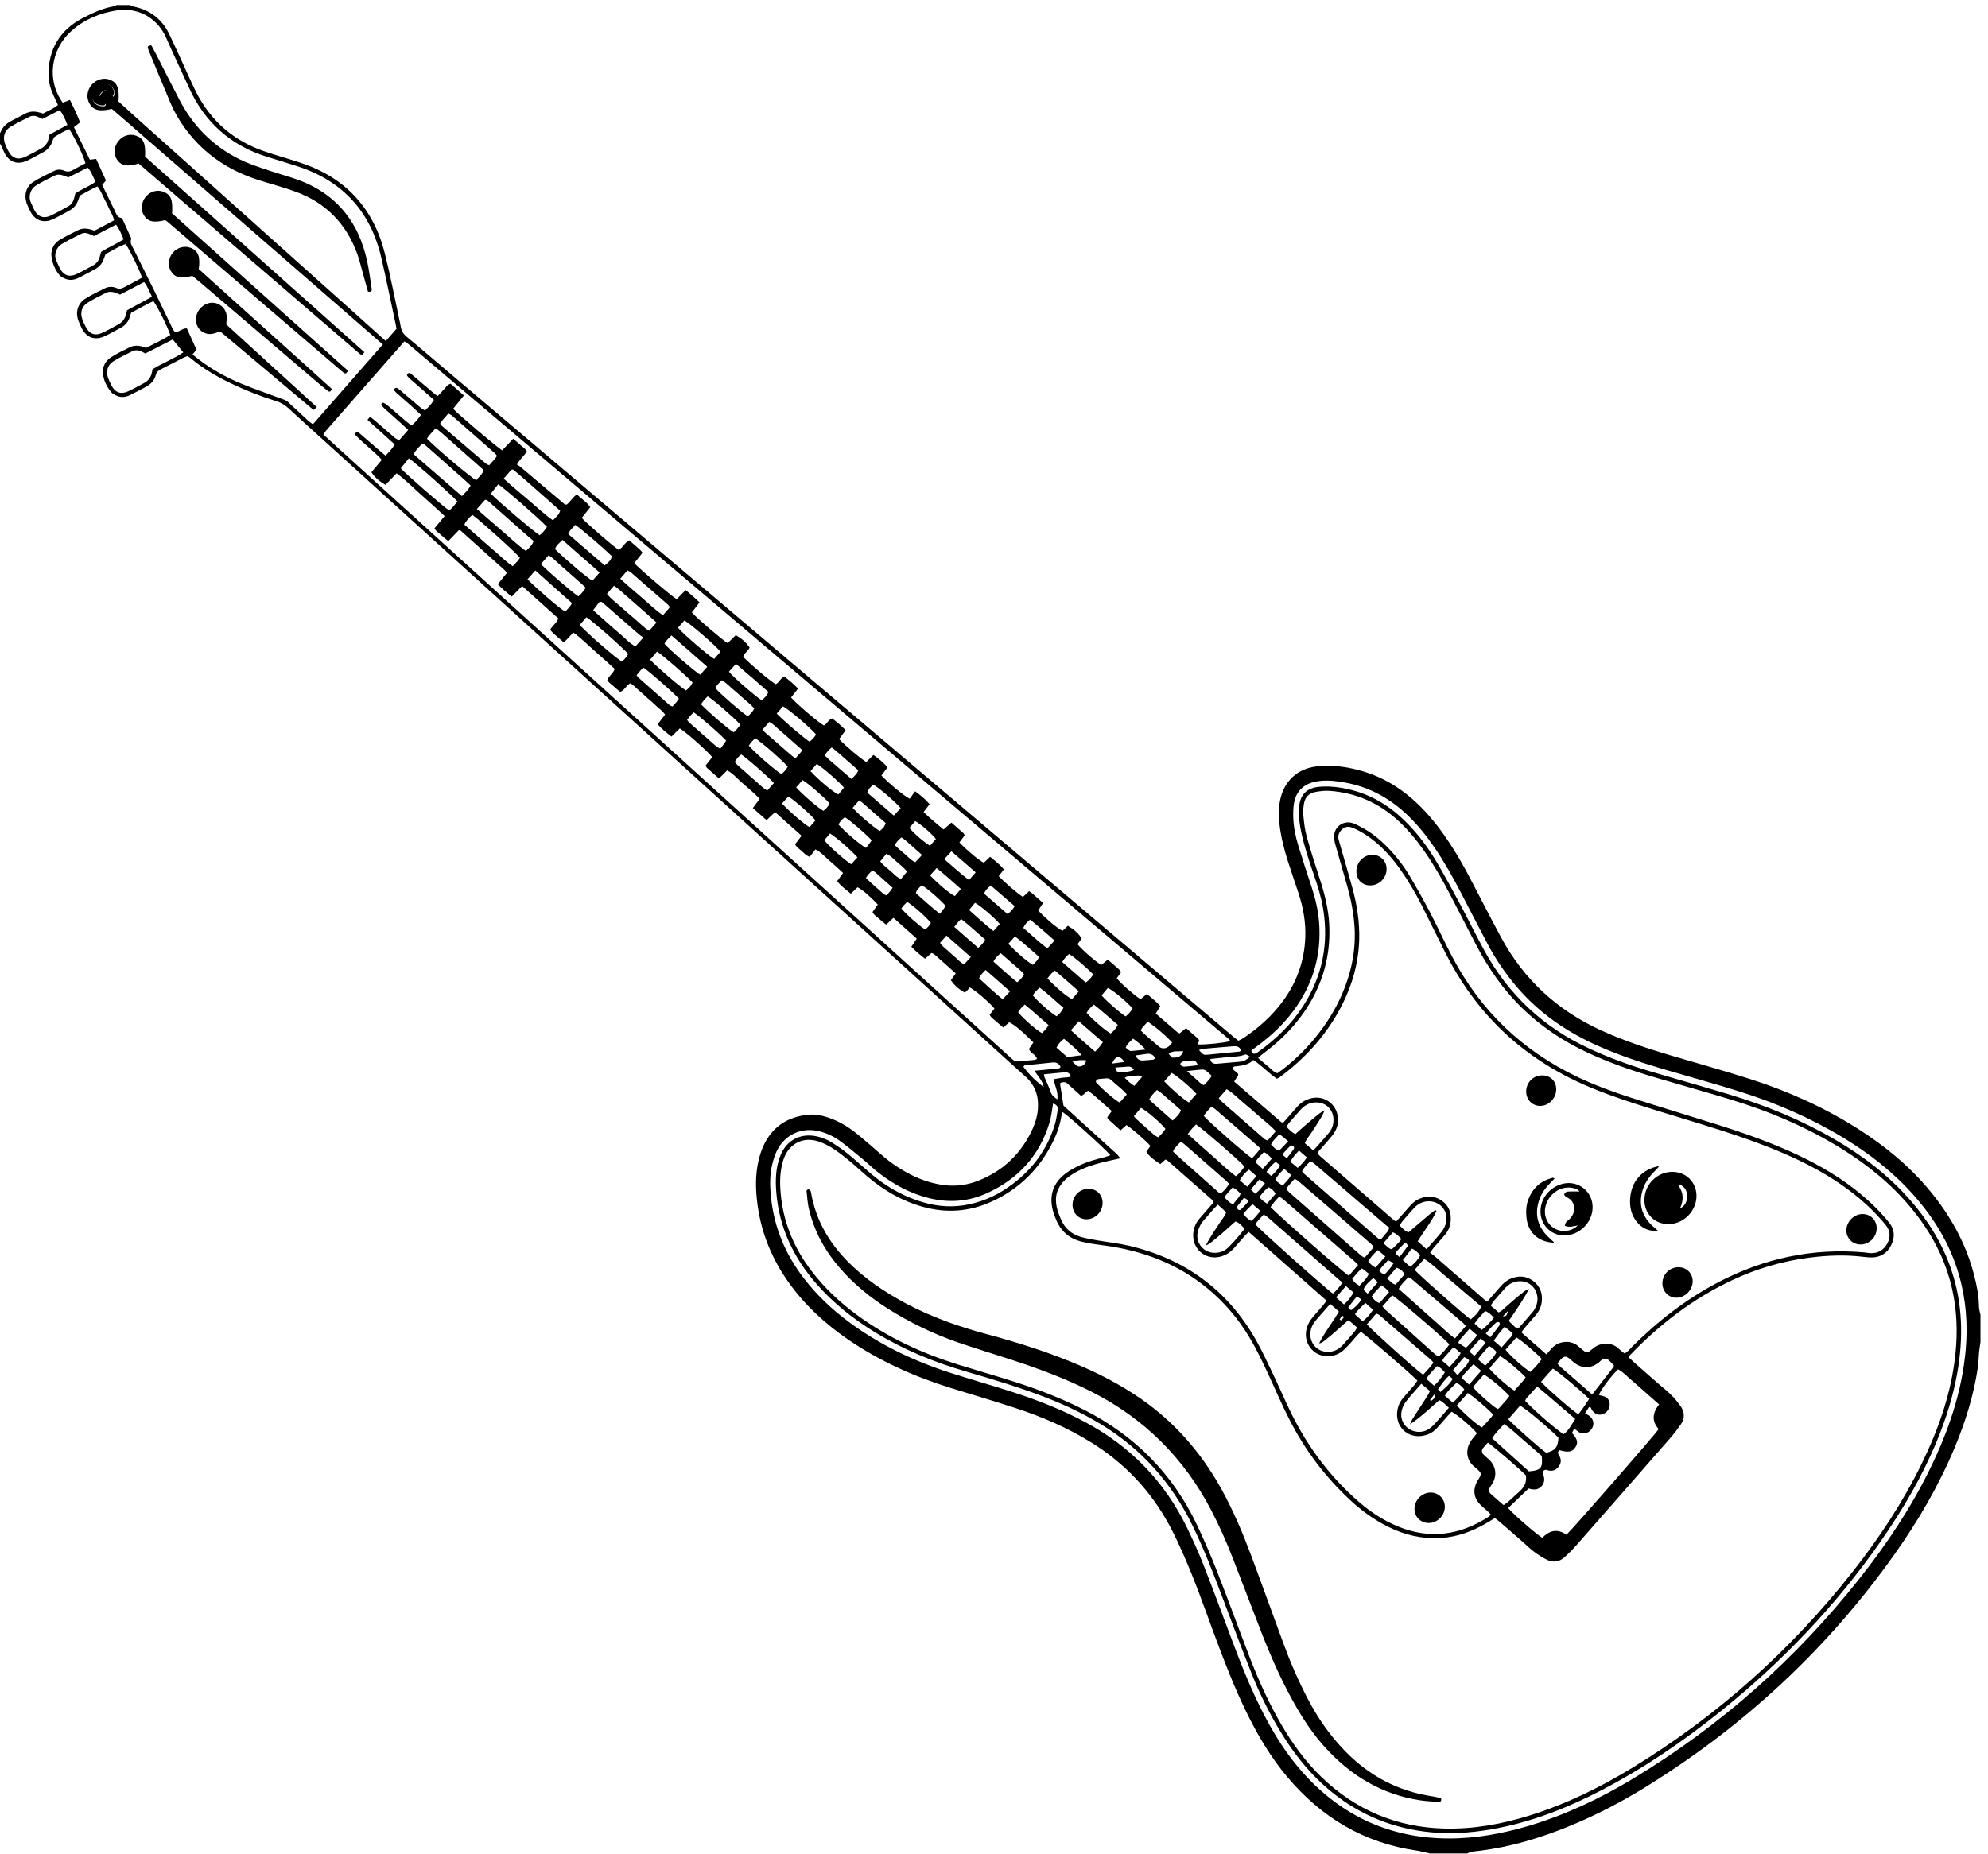 <?xml version="1.0" encoding="utf-8"?>
<!-- Generator: Adobe Illustrator 26.0.0, SVG Export Plug-In . SVG Version: 6.00 Build 0)  -->
<svg version="1.1" id="Vrstva_1" xmlns="http://www.w3.org/2000/svg" xmlns:xlink="http://www.w3.org/1999/xlink" x="0px" y="0px"
	 viewBox="0 0 4677 4362" style="enable-background:new 0 0 4677 4362;" xml:space="preserve">
<g>
	<path d="M4655.7,3073.3c-0.4-24.9-5.2-48.9-11.4-72.8c-19.1-74.3-55.4-139.5-103.9-198.3c-48.4-58.6-106.4-106.2-170.4-146.7
		c-78.6-49.8-163-87.6-251.4-116c-62.7-20.1-126.2-37.7-189.4-56.4c-55.5-16.5-110.4-34.7-163.2-58.9
		c-102.1-46.9-180.7-118.8-234.2-217.8c-11.1-20.5-21.9-41.1-32.7-61.8c-15.7-30.1-31.1-60.4-47.1-90.3
		c-16.6-31.2-34.8-61.4-55.2-90.3c-22-31.1-46.5-60-75.4-85c-32.1-27.8-68-49.1-108.5-62c-37.1-11.8-75.1-17.9-114.2-13.7
		c-46.3,5-78.3,34.9-87.2,80.4c-3.6,18.5-3.7,37-1.4,55.7c3.5,29.9,10.8,58.9,19.9,87.5c7.9,24.7,16.4,49.3,24.6,73.9
		c11.2,33.8,17.5,68.5,16.3,104.1c-1.9,55.5-19.7,105.7-52.4,150.5c-25.5,34.8-57.1,63.1-92.8,87.1c-3.7,2.5-7.9,4.3-12.1,6.5
		c-3.8-2.9-7-5.2-10.1-7.8c-18.3-15.5-36.6-31-54.9-46.5c-291.8-247.2-583.6-494.3-875.4-741.5
		c-311.1-263.5-622.2-527.1-933.3-790.6c-27.4-23.3-54.6-46.8-82.5-69.6c-8.3-6.8-13.2-14.5-14.7-24.9c-0.4-2.6-0.9-5.3-1.5-7.9
		c-11.8-54.7-22.2-109.7-35.8-163.9c-26.8-106.3-92.4-177.8-196.8-212.8c-29-9.7-58.6-17.7-87.5-27.7
		c-72-24.9-125.4-71.5-159.9-139.4c-5.4-10.7-10.2-21.7-15.3-32.6c-15.9-34.5-31.3-69.2-47.7-103.4c-16.9-35.3-45-56.9-83.5-64.9
		c-3.1-0.6-5.9-2.4-8.9-3.6c-10.7,0-21.3,0-32,0c-1,0.8-1.9,2.2-3,2.4c-27.4,4.3-52.3,15.8-76.3,28.3
		c-53.6,28.1-80.8,73.3-80.4,134.2c0.1,17.6,5.4,34.1,12.8,49.9c3,6.5,6.1,13.1,9.5,20.3c-10.8,9.2-23.3,13.6-35,20.2
		c-4.4-1.2-8.8-2.7-13.3-3.6c-10.1-2-19.8-1-29,3.9c-10.5,5.7-21.1,11.3-31.8,16.7c-11.7,5.9-20.7,14.1-25.8,26.5
		c-1.4,3.4-4.9,6-7.5,8.9c0,4,0,8,0,12c2.6,3,5.7,5.6,7.6,8.9c3.2,5.8,5.4,12.2,8.3,18.1c11.6,23.4,31,30.3,54.8,19.1
		c11.4-5.4,22.3-11.9,33.6-17.6c12.6-6.3,21.3-15.5,25.6-29.1c1.1-3.6,3-8.2,5.9-9.9c10.8-6.2,21.5-13,33.3-17
		c13.1,20,35,66.1,37.9,80.2c-9,4.8-18.5,9.6-27.6,14.9c-7.3,4.3-14.2,6.2-22.6,2.4c-7.5-3.3-15.9-3.1-23.3,0.5
		c-16.7,8.3-33.7,16.1-49.3,26.1c-16.7,10.7-22.1,30.7-15.6,49.5c2.2,6.3,5.1,12.3,8,18.3c11.4,23.2,31.5,30.5,54.8,19.5
		c12.6-6,24.8-12.9,37.1-19.5c10.5-5.6,17.6-14,21.6-25.2c1.3-3.7,2.6-7.4,3.8-10.6c14.1-7.5,27.1-15.3,41.4-21.5
		c7.4,8.6,10.4,18.3,15,26.9c4.4,8.2,8.5,16.6,12.3,25.1c4,8.9,9.9,17,11.7,27.9c-15.8,8.3-31.1,16.4-45.9,24.2
		c-13-4.7-25.6-7.4-37.7-1.7c-15,7.1-29.8,14.9-44.1,23.3c-10.8,6.3-17.3,16.3-19.4,28.9c-2.8,16.2,9.3,47.5,22.5,57.4
		c2.6,2,5.7,3.4,8.7,4.8c11.2,5.1,22.3,3.4,32.8-1.8c13.1-6.5,26-13.5,38.8-20.5c9.1-5,15.7-12.3,19.5-22c1.7-4.3,3.2-8.7,4.8-13.3
		c16-7.9,30.5-18.4,47.5-23.5c10.8,16.2,33.3,62.5,38.3,78.9c-13.3,8.1-27.7,14.8-41.5,22.5c-6.2,3.5-12,4.8-18.9,1.9
		c-9-3.9-18.4-3.5-27.1,0.8c-15.5,7.7-31.2,15.1-45.8,24.3c-18.3,11.6-23.9,32.3-16,52.7c2.2,5.6,4.7,11.1,7.3,16.4
		c11.5,23,31.5,30.1,55,18.9c12.6-6,24.8-13,37.1-19.5c10.5-5.6,17.5-14.2,21.3-25.3c1.1-3.1,1.9-6.3,2.9-9.8
		c17.5-9.7,34.8-19.3,52.5-27.6c9.8,12.9,33,59.5,39.8,79.7c-18.4,11.5-38.2,20.6-57.3,30.4c-12.9-5.7-25.5-7.5-37.6-1.8
		c-15,7.2-30,14.7-44,23.5c-13.9,8.7-21.2,22.4-19.5,39.1c1.7,16.2,9,30.6,19.2,43.1c3.2,3.9,8.4,6.4,13.2,8.6
		c11.2,5.1,22.2,3,32.7-2.2c11.9-5.9,23.6-12.3,35.4-18.5c11.6-6.2,20.5-14.9,23.7-28.1c1.6-6.4,5.4-10.1,11.2-13
		c17.9-8.9,35.5-18.3,53.3-27.4c3.4-1.7,7.2-2.9,10.6-4.2c3,2.1,5.2,3.6,7.2,5.3c27.3,22.8,57.5,40.8,89.3,56.4
		c35.9,17.6,73,32.3,111.2,44.2c11,3.4,20.4,8.8,29,16.7c29.3,27.2,59.1,53.8,88.7,80.7c202.3,183.5,404.7,367,607,550.5
		c306.5,277.9,613,555.8,919.4,833.8c39.5,35.8,78.7,71.9,118.5,107.3c22.7,20.2,31.9,45.1,30,74.9c-1,16.2-5,31.6-11.5,46.3
		c-26.4,59.5-69.7,101.6-130.6,125.1c-27.9,10.8-56.6,13.6-86.4,8.6c-24.6-4.1-47.7-11.9-69.8-23.1c-25.1-12.6-48.2-28.2-69.4-46.8
		c-18.5-16.3-37.1-32.5-56.1-48.1c-18.6-15.2-38.8-28.2-61.4-36.9c-18.2-7-37.1-11.7-56.6-9.5c-48,5.3-83.8,28.6-104.1,73.3
		c-4.6,10.2-8.2,21.1-10.9,32.1c-8.7,35.5-7.7,71.4-2.8,107.3c9.2,67.3,34.6,128.2,74.2,183.3c38.1,53.2,85.7,96.5,139.4,133.3
		c74.3,50.8,155.4,87,241.1,113.6c51.5,16,103.2,31.1,154.4,48c60.8,20,119.4,45.3,174.2,79.1c79.5,49,141.7,114.4,185.8,196.6
		c12,22.3,22.6,45.3,32.8,68.4c27,60.9,48.9,123.8,72,186.3c23.1,62.4,46.9,124.6,76.2,184.5c26.4,54,56.8,105.6,95.6,151.8
		c80.2,95.5,180.5,156,305.1,173.9c10.4,1.5,20.7,4.5,31,6.8c29.3,0,58.6,0,87.9,0c9.6-5.5,20.5-5.3,30.9-6.6
		c71.1-9.1,139.1-29.4,205.3-56.2c63.7-25.8,124.5-57.3,182.9-93.4c231.7-143.2,427.8-324.8,585.5-547.2
		c55.6-78.4,104-161,141.2-249.8c25.5-61,45.3-123.7,55.1-189.2c1.9-12.5,1.9-25.2,3.1-37.8c0.8-7.8,2.2-15.5,3.3-23.3
		c0-21.3,0-42.6,0-64C4657.8,3087.6,4655.8,3080.5,4655.7,3073.3z M1967,2021.6c-9.8-12.2-13.9-16.4-21.2-18.8
		C1953.1,2005.2,1957.3,2009.4,1967,2021.6C1967,2021.6,1967,2021.6,1967,2021.6z M1939.2,1977.1c4.4-5.2,9-10.5,13.5-15.7
		c13.3,7.7,46.8,36.7,64.6,56.1c-5.5,6-10.3,11.2-14.9,16.2C1986,2023,1948.8,1989.8,1939.2,1977.1z M1839.7,1890.6
		c5.7-6.2,10.5-11.4,15.1-16.3c14.6,8.9,52.7,42.5,63.7,56.1c-4.6,5.3-9.3,10.7-13.9,16C1891.5,1939.2,1857.5,1910.1,1839.7,1890.6z
		 M1773.4,1850.4c0.7,1,1.5,1.9,2.2,2.9C1774.8,1852.3,1774.1,1851.4,1773.4,1850.4C1773.4,1850.4,1773.4,1850.4,1773.4,1850.4z
		 M1753.2,1816.3c-8.3-7.5-17.5-14.1-24.7-23.2c4.2-7.4,9.2-13.2,15.4-17.7c13.7,9,58.2,47.8,76.9,67.1
		c-5.5,6.3-10.3,11.6-15.8,17.9c-10.4-6.2-18-14.5-26.4-21.6C1770,1831.4,1761.5,1823.9,1753.2,1816.3z M1694.7,1761.9
		c-12.3-6-19.4-14.8-27.9-21.9c-8.7-7.3-17.2-14.8-25.5-22.4c-8.2-7.6-17.6-14.1-24.9-23.5c3.3-4.1,6-7.8,9-11.2
		c2.1-2.4,4.6-4.5,6.7-6.6c13.7,8.8,58.4,47.8,76.3,66.5c-2,3-4.1,6.1-6.3,9.2C1699.8,1755.2,1697.4,1758.3,1694.7,1761.9z
		 M1956.7,1758.8c11.4,8.5,21.5,18,31.9,27c10.1,8.7,20,17.5,30.6,26.8c-2.6,8.2-8.7,13-16,20.4c-17.2-14.9-33.4-28.7-49.4-42.6
		c-4.5-3.9-8.7-8.1-13.4-12.4C1944.2,1770.2,1949.6,1764.7,1956.7,1758.8z M2664.5,2373.2c-4.2,7.3-9.7,13.5-16.3,18.5
		c-14.3-9-44.9-35.7-56.5-49.4c4.8-5.8,9.8-11.7,14.6-17.5C2618.9,2330.4,2650.7,2356.9,2664.5,2373.2z M2757.6,2453.3
		c-3.3,3.8-5.6,7.2-8.7,9.6c-6.7,5.1-16,5.4-22.1,0.2c-14.5-12.6-29.5-24.6-43.4-38.6c1.9-2.9,3.1-5.3,4.8-7.2
		c3.9-4.5,8.1-8.7,12-12.9C2714.7,2412.9,2744.9,2438.6,2757.6,2453.3z M2803,2495.5c7.4-0.8,12.6,2.5,14.9,11.1
		c-10.4,1.2-20.7,2.7-31.1,3.4c-2.9,0.2-6.2-1.4-8.8-3c-1-0.6-1.5-4.2-0.8-5C2784.4,2494.5,2794.2,2496.5,2803,2495.5z
		 M3405.8,4326.1c-135.5-0.9-248.3-52.6-338.9-152.9c-38.7-42.8-69-91.3-95.3-142.4c-27.7-54-50.2-110.2-71.6-167
		c-22.5-59.8-44.5-119.8-67.8-179.3c-11.9-30.3-25.3-60.2-39.5-89.5c-52.9-109-133.1-191.7-240-248.8
		c-54.8-29.3-112.3-51.9-171.3-70.9c-48.1-15.5-96.8-29.2-145-44.7c-86.2-27.6-167-66.2-239.9-120.3
		c-39.2-29.1-74.5-62.4-104.5-101.2c-43.8-56.7-70.8-120.3-78.1-191.7c-2.7-25.9-3.3-52,2.9-77.5c2.6-10.9,6-21.9,10.9-32
		c18.8-38.5,58.6-56.3,100.3-45.8c18.4,4.6,35.1,12.9,50.1,24.1c18.1,13.5,35.5,28.1,52.9,42.5c11.3,9.3,21.7,19.7,33.2,28.8
		c37,29.2,77.5,51.4,123.8,62.4c46.4,11,91.5,7.3,134.6-12.5c72.9-33.4,122.7-87.9,146.3-165c4.5-14.5,5.8-29.9,8.6-45.6
		c8.2,2.1,12.1,7.3,10.8,15.6c-1.9,11.8-3.5,23.8-7.1,35.1c-19.1,61.5-56.6,109.6-109.1,146.1c-31.5,21.9-66.1,36.6-104.5,42.6
		c-37.9,5.9-74.3,0.9-110-11.5c-40.1-13.9-76-35.2-108.3-62.6c-18.3-15.5-35.9-31.8-54.5-47c-11.8-9.7-24.5-18.3-37.4-26.5
		c-10.7-6.8-22.4-11.5-34.9-14.4c-37.9-8.7-71.3,7.8-86,43.7c-11.7,28.4-12.6,58.3-10.1,88.5c6.8,82.9,40.8,153.6,95.1,215.4
		c39.5,44.9,85.7,81.7,136.6,112.9c66.9,40.9,138.7,70.5,213.8,92.4c65.8,19.2,131.5,38.7,195.3,64c42.8,17,84.2,36.7,123.5,60.7
		c94.8,57.8,165.4,137.3,214.2,236.7c27.4,55.7,49.5,113.5,71.4,171.4c22.3,59.2,44.6,118.4,67.9,177.2
		c16.9,42.8,37,84.1,60.1,123.9c31.9,55.1,69.9,105.5,118.4,147.2c65.4,56.2,140.9,90,226.4,101.4c53.9,7.2,107.7,4.2,161.1-5.3
		c91.4-16.1,176.6-49.5,258.5-92.2c99.6-51.9,191.8-115,279.3-185.2c144.2-115.9,270.9-248.4,376.8-400.3
		c51.9-74.5,97.6-152.5,132.3-236.7c21.4-51.9,38.1-105.1,47.8-160.5c14.3-81.4,12.5-161.8-14-240.8
		c-20.6-61.5-54.1-115.6-96.6-164.3c-50.9-58.3-111.6-104.6-178.3-143.4c-78-45.5-161.1-79.4-247.4-105.4
		c-63.7-19.2-127.8-37.1-191.5-56.1c-46.6-13.9-92.1-30.8-136.3-51.1c-109-50.1-192.4-127.6-249.6-233.1
		c-19.4-35.7-37.2-72.2-56.4-108c-17.6-32.9-35.4-65.6-54.3-97.8c-21.4-36.3-46.6-69.8-76.9-99.2c-37.2-35.9-80.2-61.4-130.9-72.9
		c-19.5-4.5-39.3-7.2-59.4-6.4c-3.3,0.1-6.7,0.2-10,0.6c-29.1,2.9-44.4,18.2-47.1,47.4c-1.9,20.8,1.2,41.2,5.6,61.5
		c7.2,33.3,18,65.4,29,97.6c9.1,26.4,17.6,53.1,22.1,80.8c13.3,81.7-1.7,157.7-46.4,227.5c-27.7,43.2-63.8,78.4-105.3,108.2
		c-2.2,1.5-4.3,3.2-6.8,4.2c-5.4,2.3-8.8,0.2-10.5-6.5c4.9-3.8,10.1-7.9,15.4-11.8c31.9-23.4,60.3-50.4,83.9-82.2
		c45.9-62,66.2-131.4,60.1-208.3c-2.3-28.6-8.9-56.5-18-83.8c-10.7-32.2-21.2-64.5-31.1-97c-6.6-21.7-11.1-44-11.7-66.7
		c-0.2-10.6,0-21.4,1.7-31.8c4.4-27.6,22-45,49.3-51c23.3-5.1,46.5-2.4,69.5,1.6c58.2,10.2,107.6,37.5,149.9,78.4
		c23.6,22.8,43.9,48.3,62.3,75.3c22.6,33.1,42.1,67.9,60.6,103.4c21.2,40.7,42.1,81.7,63.6,122.3c19.4,36.6,42.5,70.8,69.5,102.3
		c49.4,57.6,109.8,100.4,178.2,132.5c53.2,24.9,108.7,43.4,164.9,60c59.3,17.5,119,33.9,178.1,52.3c86.7,27,169.7,62.8,247.5,110.1
		c61.2,37.3,117.2,81,164.9,134.9c48.3,54.6,85.3,115.6,105.8,186c17,58.3,21.6,117.6,16.2,178c-8.9,99-40.6,191.1-83.9,279.6
		c-45.3,92.6-102.2,177.8-166,258.4c-149.1,188.4-325.9,345.7-531.6,470.1c-77.2,46.7-158.2,85.1-244.8,111.2
		C3535.6,4314.6,3471.7,4326.5,3405.8,4326.1z M2303.4,2302.3c3.1-8.6,9.4-13.2,15.3-19.9c19.2,16.9,37.6,32.9,57.5,50.4
		c-6.7,7.3-11.6,12.5-17.3,18.7C2339.4,2335.5,2321.6,2318.9,2303.4,2302.3z M2176.4,2187.2c-14.7-9.3-44.7-35.8-55.8-49.4
		c1.7-2.3,3.5-5,5.6-7.4c2.6-2.9,5.5-5.5,8.2-8c14.2,8.6,44.4,35.3,55.6,49.3C2186.7,2177.9,2182.2,2183.1,2176.4,2187.2z
		 M2085.5,2106.9c-7.4-2.2-11.4-7.8-16.4-11.9c-5.6-4.7-11.1-9.6-16.5-14.5c-4.9-4.4-9.8-9-15.4-14.2c3.7-7.4,8.9-12.9,15.6-18
		c2.5,1.7,4.8,2.9,6.7,4.6c13.4,11.9,26.7,23.9,40.4,36.1c-2.4,3.5-4.1,6.3-6.2,8.8C2091.2,2100.9,2088.4,2103.8,2085.5,2106.9z
		 M1972.6,1940.2c3.6-7,8.8-12.7,15-17.2c13.7,8.6,44.4,35,63.2,54.3c-2,2.9-4.1,6.1-6.4,9.1c-2.4,3.2-4.9,6.2-7.1,8.9
		C2023.5,1987.8,1987.3,1956.8,1972.6,1940.2z M1937.1,1908c-13.2-7.5-49.7-38.9-64-55.1c5-5.7,10-11.6,14.9-17.3
		c13.9,8.3,50,39.4,63.9,55.1C1948.5,1897.8,1943.1,1903.2,1937.1,1908z M1851.7,1852.3c-0.6-0.9-1.3-1.7-1.9-2.6
		C1850.4,1850.6,1851,1851.4,1851.7,1852.3C1851.7,1852.3,1851.7,1852.3,1851.7,1852.3z M1850.8,1852.6
		C1850.8,1852.6,1850.8,1852.6,1850.8,1852.6C1850.8,1852.6,1850.8,1852.6,1850.8,1852.6z M1725.9,1723.2
		c-13.7-8.4-57.8-46.3-76.7-65.9c2.4-3.4,4.8-7.1,7.7-10.5c2.5-3,5.5-5.6,8.1-8.1c12.8,7.5,58.8,47.2,77.1,66.7
		c-3.9,4.7-7.1,8.9-10.6,12.9C1729.9,1720.2,1727.7,1721.7,1725.9,1723.2z M1836.1,1720c8.7,7.2,17.1,14.8,25.6,22.3
		c8.5,7.4,16.9,14.9,26.3,23.2c-5.8,6.7-10.9,12.6-17,19.5c-26.5-22.1-51-44.2-77.8-67.3c6.3-7.1,11-12.5,16.6-18.8
		C1820.5,1704.1,1827.7,1713,1836.1,1720z M1985.6,1853.4c-4.3,5.3-8.8,10.8-13.2,16.1c-13-6-43.5-31.4-65.6-54.8
		c5.4-6.3,10.1-11.7,14.7-17C1935.1,1805.7,1972.8,1838.4,1985.6,1853.4z M2153.2,1932.1c13.9,8.1,37.9,28.8,48.6,42.1
		c-4.5,5.2-9.2,10.6-13.8,15.9c-14.7-8.7-37.9-28.8-48.6-42C2144,1942.7,2148.7,1937.3,2153.2,1932.1z M2180.2,1935.6l-0.1,0.1
		C2180.1,1935.7,2180.1,1935.6,2180.2,1935.6z M2295.4,2052.8c-5.6,6.5-10.3,11.9-15.7,18.1c-20.4-15.2-37.9-32.1-58.3-49.1
		c6.7-7.3,11.5-12.6,16.9-18.5C2257.9,2019.7,2276,2036,2295.4,2052.8z M2423.6,2163.9c19.2,15.7,37.6,31.8,57.4,49.2
		c-6.5,7.2-11.4,12.5-17,18.7c-20.3-15.2-37.7-32.2-56.6-48.4C2411.2,2175,2416.5,2169.6,2423.6,2163.9z M3181.8,2089.9
		c-8.7-32.1-18.3-64-27.4-96c-1.7-5.8-3.3-11.5-4.9-17.3c-2.8-10.1,0.6-18.4,8-25.2c7.9-7.3,16.9-7,26.1-3
		c19,8.4,36.4,19.5,52.3,32.8c22.6,18.9,41.7,41.1,58.7,65.1c18.9,26.7,35.4,54.9,50.1,84c18.6,36.8,36.7,73.9,55.2,110.8
		c31.9,63.6,71.9,121.4,122,172c68.1,68.8,148.6,118.4,238.4,153.4c59.6,23.2,120.7,41.7,181.8,60.3
		c73.2,22.3,146.5,44.2,217.8,72.2c53.4,21,105.1,45.3,153.5,76.3c42.8,27.5,81.8,59.5,115.2,98.1c2.6,3,5.2,6,7.7,9.2
		c10.7,13.4,11.9,27.9,4.1,42.9c-8.1,15.5-21.1,23.7-38.8,23.3c-5.3-0.1-10.6-1.3-15.9-1.8c-121.4-10.7-235.6,14-343.3,70.3
		c-76.2,39.9-143.1,92.2-203.8,152.8c-5.1,5.1-9.1,11.6-17,14.6c-4.4-3.6-9.3-7.1-13.5-11.2c-16.5-16-43.4-15-60.2-0.5
		c-0.5,0.4-1,0.9-1.5,1.3c-13,10.4-13,10.4-25.1,0.6c-2.6-2.1-5.2-4.2-7.6-6.5c-16.5-15.6-45.3-14-61.5,2.8
		c-4.6,4.8-8.8,9.9-14.1,15.8c-20.1-17.7-39-34.2-58.9-51.7c3.2-4.4,5.6-8.2,8.5-11.5c8.2-9.6,16.6-19.1,24.9-28.7
		c8.1-9.3,13.3-20.1,14.6-32.3c2.1-20-4.3-36.9-20.8-49c-16.6-12-34.5-12.5-53-4.6c-9.4,4-16.8,10.6-23.4,18.2
		c-10,11.5-20.1,23-29.4,33.5c-2.1,0.4-2.8,0.6-3.4,0.6c-0.6-0.1-1.4-0.3-1.9-0.7c-40.6-35.5-81.2-71-121.9-106.5
		c-2.5-2.2-5.5-3.7-9.1-6.1c3.7-5.2,5.6-8.5,8-11.4c8.7-10.1,17.6-20,26.3-30.1c8-9.3,13.1-20,14.2-32.4
		c1.9-20.1-3.8-37.1-20.7-48.9c-16.7-11.6-34.7-12.2-53.2-4.3c-9.4,4-16.7,10.7-23.3,18.3c-10,11.5-20.2,22.9-29.4,33.4
		c-2.2,0.3-2.9,0.6-3.5,0.5c-0.6-0.1-1.3-0.3-1.8-0.7c-58.4-50.6-116.7-101.2-175.1-151.9c-2-1.7-3.6-3.8-5-5.2
		c-0.7-6.3,3.8-8.9,6.7-12.3c9-10.7,18.8-20.8,27.3-31.8c12.6-16.2,17-34.5,10-54.5c-8.6-24.5-33.7-38.4-59-32.7
		c-13.4,3-24.7,9.7-33.8,20c-11,12.5-22,24.9-32.6,37c-2.2-0.2-3.9,0.3-4.7-0.4c-36.9-31.6-73.7-63.4-111.2-95.7
		c3.5-5.6,6.6-10.4,9.7-15.3c-0.3-1.2-0.2-2.9-0.9-3.6c-4.4-3.9-9-7.7-12.6-10.6c1.5-7,5.5-6.1,8.4-6.4c14.6-1.6,29.2-3.4,40.4-14.8
		c20.5,13.2,36,30.9,55.3,43.9c2.2-1,4.2-1.5,5.7-2.6c57.6-42.5,105.4-93.7,140.2-156.6c28.8-52.1,46.1-107.5,48-167.3
		C3198.9,2170.6,3192.7,2129.9,3181.8,2089.9z M3902.2,3362.9c-8.7,13.2-196.7,228.8-216.9,248.5c-21.7-15.1-40.5-9.9-56.9,7.3
		c-15.3-9.4-69.2-56.5-80.3-70.1c15.7-15,31.5-30.1,48.1-46c10.5,3.1,21.7,4.4,30.5-5.4c9-9.9,7-20.7,2.3-31.3
		c1.8-5.4,4.7-8.3,10.4-6.8c1.3,0.3,2.5,0.8,3.8,1.1c10.3,2.3,18.4-1.5,24.2-9.8c5.5-7.7,6.1-16.2,1.2-24.4c-3-5-5.7-9.2,0.6-13.4
		c21,5.7,29.9,4,37-6.9c7.1-10.9,5.3-18.8-8-33.9c1.3-2.6,2.8-5.4,4.2-8c1.9,0,3.4-0.5,4.2,0.1c2.7,1.9,5,4.4,7.8,6.1
		c13,7.7,25.7,0.1,31-8.8c6.1-10.2,3.3-22.6-6.7-29.9c-2.6-1.9-5.7-3.1-9.7-5.3c3.5-5.6,6.5-10.4,9.4-15.1c2,0.6,3.5,0.6,4,1.3
		c1.4,2.2,2.1,4.9,3.7,7c7.1,9.3,16.3,11.9,26.3,7.7c9.5-4.1,15.5-13.8,14.6-23.9c-0.7-8-4.7-13.8-12.2-16.8
		c-4.2-1.7-8.8-2.4-13.3-3.5c5.2-13.2,25.8-41,45-60.5c12.4,6.1,21.5,16.9,32,25.7c11.2,9.4,22.1,19.2,33.1,28.9
		c10.4,9.2,20.8,18.4,31.6,28C3887.5,3324.6,3885.4,3344,3902.2,3362.9z M3503.2,3434.6c-4.3-4.1-9.1-7.8-13.3-12.1
		c-4-4.2-4.6-10-1.2-14.6c3.5-4.7,7.8-8.9,11.6-13.2c13.1,8.5,73.2,60.3,89.5,77c2.9,17.9-5.5,30.2-18.4,41
		c-11.2,9.4-20.6,20.7-34,29c-10.1-8.8-20.3-17.3-30-26.2c-5.3-4.9-5.5-9.7-1.8-16.2c2-3.5,4.6-6.5,6.5-10.1
		C3522.2,3469.8,3519,3449.7,3503.2,3434.6z M2724.6,2676.2c-3.2-1.9-6.8-3.4-9.5-5.8c-14-12.2-27.8-24.7-41.6-37.1
		c-1.9-1.7-3.3-3.9-5.9-6.8c5.8-6.8,11.2-13.2,16.5-19.4c12.7,5.8,45.2,33.6,57.8,49.2C2737.6,2663.5,2731.8,2669.6,2724.6,2676.2z
		 M2667.2,2644.4c-0.3-0.8-0.5-1.6-0.8-2.3C2666.7,2642.9,2667,2643.7,2667.2,2644.4C2667.2,2644.4,2667.2,2644.4,2667.2,2644.4z
		 M2626.2,2625.3c0.7,0.2,1.4,0.6,2.1,0.9c0.8,0.4,1.7,1,2.5,1.6c-0.8-0.6-1.7-1.1-2.5-1.6
		C2627.6,2625.8,2626.9,2625.5,2626.2,2625.3z M2634.2,2594.4c-12.8-6.8-40.2-30.5-56-48.1c0-4.9,3.1-6.8,7.5-7.3
		c0.7-0.1,1.3-0.2,2-0.2c24.6-1.7,18.5-4.3,35.7,10.8c8.9,7.8,18.5,15,27.6,25.7C2644.4,2582.7,2639.3,2588.7,2634.2,2594.4z
		 M2667.8,2517.8c-11.4,4.3-28.6,7-35.7,5c-4.5-1.3-8.4-3.9-7.8-10.8c9.6-0.7,19.4-1.5,29.2-2.2
		C2659.5,2509.3,2663.8,2511.8,2667.8,2517.8z M2668.7,2555.1c-9.1-4.9-15-11.6-22.7-18.9c11.3-7,22.6-4.3,33.2-5.4
		c2-0.2,4.1,1.7,7.7,3.3C2680.2,2541.8,2674.7,2548.1,2668.7,2555.1z M2621.6,2461.1c0.3,0.4,0.6,0.8,0.9,1.2
		C2622.2,2461.9,2621.9,2461.4,2621.6,2461.1L2621.6,2461.1z M2622.1,2492.7c6.6-7.6,9.4-7.6,17.7-0.8c1.4,1.2,2.4,2.9,5.5,7
		c-10.8,1.4-18.9,2.4-29.3,3.8C2618.9,2498,2620.1,2495,2622.1,2492.7z M2924.7,2594.4c13.3,10.9,26.3,22.4,39.2,33.7
		c12.4,10.8,25.5,20.7,37.6,33.7c-6.7,7.7-12.7,14.6-19.2,22c-2.8-1.3-5.5-1.9-7.3-3.4c-34.5-30.1-68.9-60.2-103.3-90.5
		c-1.4-1.3-2.3-3.1-4.3-5.8c5.9-6.8,12-13.7,18.5-21.1C2900.9,2571.7,2912,2584,2924.7,2594.4z M3686.5,3181.1c0-0.2,0-0.3-0.1-0.5
		C3686.4,3180.8,3686.5,3181,3686.5,3181.1L3686.5,3181.1z M3698,3202c1.9,1.8,4,3.5,6.1,5.1c16.8,12.8,36.2,13.4,53.6,1.7
		c0.6-0.4,1.1-0.8,1.6-1.1c5.9-3.8,9.6-11.7,18.2-10.6c4.8,0.6,8.6,4,19.6,16.2c-0.8,1.7-1.4,3.7-2.5,5.2
		c-15.8,20.4-31.6,40.8-47,60.6c-1.4,0.4-2.1,0.7-2.6,0.7c-0.6-0.1-1.4-0.3-1.8-0.7c-24-20.8-48.1-41.7-72-62.6
		c-2.5-2.1-4.5-4.7-6.6-7c0.8-1.7,1.2-3,1.9-4C3679.8,3187.6,3685.3,3190,3698,3202z M3738.5,3291.9c-4,6.1-8.1,12.7-12.5,19
		c-4.1,5.9-8.5,11.5-12.7,17.1c-13.4-8-67-54.5-87.8-76.3c6.1-7.1,11.7-13.6,17.3-20c3.5-3.9,7.2-7.6,10.6-11.2
		C3666.6,3228.2,3721.8,3274.5,3738.5,3291.9z M3678.8,3374.8c-12.6-6.4-68.8-55.1-90.6-78.4c2.1-7.1,8.2-11.4,12.8-16.9
		c4.6-5.5,9.7-10.6,15.4-16.8c30.4,25.1,59,50.3,89.6,76.3C3696.7,3352.8,3690.7,3366.2,3678.8,3374.8z M3637.8,3418.7
		c-11.9-7.7-68.8-57.9-89.5-79.1c9.8-11.2,18.9-21.6,27.9-31.9c13.7,7.2,59.6,45.5,90.2,75.2
		C3665.5,3405.3,3659.1,3413.3,3637.8,3418.7z M3596.9,3462.3c-28.1-25.3-57-51.4-86.5-78c8.3-12.8,18.1-22.4,28.2-33.3
		c16.8,11,30.7,25.2,45.6,37.8c14.7,12.4,29,25.2,43,37.3C3629.6,3453.2,3626.8,3459.9,3596.9,3462.3z M3373.7,3260.7
		c-6.2-5.6-11.9-10.7-18.3-16.4c7.5-11.2,16.1-20,25.3-29.7c7.9,2.7,12.9,8.5,18.5,14.7C3392,3240.5,3384.5,3251.1,3373.7,3260.7z
		 M3374.7,3289.7c-2.2,2.7-5.2,4.8-7.9,7.2c-0.8-1-1.6-1.9-2.3-2.9c2.7-3.4,5.4-6.9,10.1-13
		C3374.8,3286.1,3375.6,3288.6,3374.7,3289.7z M3143.2,3052.8c7.9-9.1,15.1-17.4,23.2-26.5c6.3,5.3,11.8,9.9,17.8,14.9
		c-6,11-12.9,20.2-22.4,28.4C3155.6,3064.1,3149.8,3058.9,3143.2,3052.8z M3161.1,3100.4c-1.9,2.5-4.1,4.6-6.3,6.8
		c-1.1-0.8-2.1-1.6-3.2-2.4c1.6-2.5,3.1-5.1,5-7.4c0.5-0.6,2.6-0.8,3.2-0.3C3160.8,3097.8,3161.6,3099.9,3161.1,3100.4z
		 M2880.1,2816.8c7.2-8.3,13.2-15.1,19.7-22.6c8.2,3.5,13.4,9.1,18.8,14.9c-3.5,9.9-11.9,15.8-17.2,24.8
		C2892,2830.8,2887,2824,2880.1,2816.8z M2850.4,2718.4c-18.6-16.1-36.7-32.7-56-50c6.9-9.7,13-16.5,19.5-22.4
		c15,9.5,102.3,85.4,114,99c-5.4,8.1-11.7,15.6-20.2,22.8C2887,2752.8,2869.4,2734.8,2850.4,2718.4z M2926.8,2818.3
		c3.7,2.2,6.7,4.1,9.4,5.8c-0.3,2.2,0.1,3.9-0.6,4.7c-5.2,5.8-10.3,11.8-16.1,17c-3.6,3.2-7.3,1.8-10.3-5.1
		C2914.8,2833.4,2920.4,2826.3,2926.8,2818.3z M2934.2,2792.4c-6.5-5.6-11.9-10.2-17.5-15.1c5.5-10.1,12.5-17.6,21.5-25.2
		c5.5,4.8,10.8,9.4,17.7,15.3C2947.8,2776.7,2941.4,2784.1,2934.2,2792.4z M3074.6,2723.5c-6.1,9.4-12.8,16.9-21.6,24.6
		c-5.6-4.7-11-9.2-17.1-14.2c4.5-10.2,11.8-17.4,20.1-26.6C3062.9,2713.4,3068.3,2718.1,3074.6,2723.5z M3341.4,2953.6
		c-5.5,10.9-13.3,19.4-23.7,27.2c-5.8-5.1-11.2-9.9-17.5-15.5c7.4-9.5,14.3-18.2,21.2-27.1
		C3330.3,2941.5,3335.5,2947.4,3341.4,2953.6z M3539.8,3121.9c6.8,5.4,12.8,10.3,19,15.3c-1.3,7.9-7.3,11.7-11.3,16.6
		c-4.2,5.2-8.8,9.9-15,16.9c-6.6-5.8-12-10.5-18.3-16c4.5-6.1,8.1-11.5,12.1-16.6C3530.3,3133,3534.7,3128,3539.8,3121.9z
		 M3535.7,3097.3c4.8-5,8.6-9,12.5-13C3543.9,3097.3,3543.9,3097.3,3535.7,3097.3z M3589.2,3241c-1.8,2.5-3.4,5.3-5.5,7.8
		c-6.9,8-14,15.8-20.9,23.5c-13.6-8-45.6-36.1-58.9-51.7c2.3-2.9,4.5-6.1,7-9c6-7,12.2-13.9,18.1-20.6
		C3541.9,3197.8,3574.1,3224.7,3589.2,3241z M3528.1,3118c-6.8,9.6-14.2,18.8-21.9,28.7c-3.9-3.2-6.8-5.6-10.8-8.9
		c4.3-4.9,8-9.3,11.9-13.4c4.1-4.3,8.2-8.6,12.7-12.3c1.6-1.3,5.4-1.6,6.9-0.5C3528.3,3112.3,3529.1,3116.6,3528.1,3118z
		 M3502.9,3167.2c7.6,3.3,12.3,8.6,17.9,14.1c-5.9,13-16.4,21.8-26.8,32.4c-5.7-5.1-10.9-9.7-17-15.1
		C3484.9,3186.8,3494.3,3177.9,3502.9,3167.2z M3468.9,3190.6c-4.4-3.7-7.8-6.5-11.8-9.8c7.1-12,17-20.4,26.2-31.1
		c4.3,3.6,7.6,6.4,11.9,10C3486.2,3170.3,3477.9,3180,3468.9,3190.6z M3448.9,3171.5c-3.4-2.2-6.6-4.2-9.8-6.2
		c-2.8-1.8-5.6-3.7-8.6-5.7c2.6-4.3,3.6-6.7,5.2-8.5c6.9-8,14-15.8,21.7-24.5c6.2,5.3,11.5,10,17.9,15.5
		C3467,3152.9,3458.5,3162,3448.9,3171.5z M3423.1,3149.5c-16.8-11.9-30.1-25.7-44.5-38.2c-15-13.1-29.8-26.5-44.6-39.7
		c-14.3-12.8-28.6-25.6-43.3-38.6c5.8-11.2,14.3-18.6,22.5-27.6c3,1.7,6.1,2.8,8.4,4.7c40.4,34.5,80.8,69,121.1,103.6
		c1.9,1.7,3.4,3.9,5.7,6.7C3439.9,3130.2,3431.7,3139.5,3423.1,3149.5z M3311.5,2932.5c-5.5,8.1-11.6,15.7-19,25.4
		c-4.5-3.8-6.8-5.9-9-7.7c0.4-2,0.3-3.6,1-4.4c6.3-6.7,12.6-13.4,19.2-19.7c1-0.9,4.4-0.9,5.1,0
		C3310.5,2927.7,3312.3,2931.3,3311.5,2932.5z M3285.3,2983.1c10.9,4.2,11,4.1,19.4,15.2c-7.1,8.1-14.5,16.5-21.5,24.5
		c-9-1.9-12.5-8.7-19.8-14.2C3271.8,2998.8,3278.6,2990.8,3285.3,2983.1z M3257.6,2998.7c-7.3-2.4-7.3-2.4-12.7-8.9
		c5.2-9,13.5-15.5,20.7-24.6c4.2,2.3,7.9,4.3,13.1,7.1C3272,2983.8,3264.7,2991.3,3257.6,2998.7z M3235.9,2982.8
		c-7.3-3.9-12.2-8.8-17.1-14.7c5.9-10.2,13.5-18.1,22.8-26.5c5.8,4.9,11.2,9.4,17.7,14.9C3251.2,2965.5,3243.9,2973.8,3235.9,2982.8
		z M3210.5,2959.5c-3.3-1.9-6.3-3.2-8.6-5.2c-56.4-49.6-112.8-99.2-169.1-148.9c-2.4-2.1-4.3-4.8-6.8-7.6
		c5.5-9.2,12.9-15.7,19.8-23.9c3.4,2,6.4,3.2,8.7,5.2c56.9,49.1,113.7,98.2,170.4,147.4c2.4,2.1,4.4,4.6,7.4,7.8
		C3224.9,2943,3218,2950.9,3210.5,2959.5z M3044.2,2703.2c-4.8,7.1-10.2,13.7-16.9,22.4c-4.5-3.7-7-5.7-9.3-7.6
		c0.4-1.8,0.3-3.4,1.1-4.2c5.3-5.9,10.6-11.9,16.5-17.3c1.3-1.2,5.4-1.1,7,0C3044.1,2697.6,3045.1,2701.8,3044.2,2703.2z
		 M3021.2,2750.3c6.1,5.6,11,10,16,14.6c-4.3,10.1-12.3,16.3-19.3,24.7c-3.4-2-6.8-3.7-9.7-5.9c-2.6-1.9-4.8-4.4-7.8-7.3
		C3004.7,2766.2,3012.6,2759.4,3021.2,2750.3z M2990.7,2767.2c-3.9-3.3-7.2-6.1-11.1-9.5c6.2-9.4,12.6-17.4,21.9-23.7
		c3.3,2.8,6.3,5.2,10.2,8.4C3006,2752.1,2999.2,2759.7,2990.7,2767.2z M2970.6,2750.6c-6.9-6.3-11.7-10.8-17.4-16.1
		c5.7-8.9,12.5-15.8,20-23.4c7.7,2.9,13,8.4,18.7,15.4C2985,2734.2,2978.5,2741.6,2970.6,2750.6z M2948.1,2792.4
		c4.6-5.5,9.4-10.8,15-17.2c4.3,3.2,8.2,6.1,12.9,9.6c-5,5.9-9.1,10.9-13.5,15.7c-2.6,2.8-5.6,5.3-9.1,8.5
		c-3.6-3.3-6.8-6.2-10.3-9.5C2945.2,2796.6,2946.5,2794.3,2948.1,2792.4z M2984.4,2793.7c7,3.5,12.3,7.9,16.6,15.3
		c-6.6,7.6-13,15-20.2,23.3c-4-2.8-7.3-4.8-10.2-7.2c-2.5-2.1-4.7-4.6-8.2-8.2C2970,2807.9,2975.8,2799.9,2984.4,2793.7z
		 M2998.1,2828.3c3.4-4.1,7.1-7.8,11.5-12.6c3.4,2.3,6.7,4.1,9.5,6.5c56.2,48.8,112.3,97.7,168.4,146.6c2.5,2.1,4.5,4.7,7.6,7.9
		c-7.5,8.7-14.7,17.1-21.8,25.3c-14.1-8.6-158.8-135.7-184.3-161.7C2992,2836.5,2994.9,2832.2,2998.1,2828.3z M3192.2,3050.3
		c3.7,2.7,6.7,4.7,10.4,7.4c-5.3,10.3-13.6,16.9-21.4,23.7c-3,2.7-6.1,0.5-9.3-5.1C3178.4,3068,3184.9,3059.7,3192.2,3050.3z
		 M3198.3,3025.5c-7.5-3.9-13.4-8.8-17.2-15.9c7.5-9,13.8-17.5,23.1-24.9c5.3,4.1,10.4,8.1,16.2,12.6
		C3215.4,3009.1,3206.3,3016.8,3198.3,3025.5z M3230.8,3007.3c3.2,2.9,6.5,5.9,10.8,9.9c-7.9,8.8-15.2,17-24.1,27
		c-4.5-4.2-7.2-6.7-9.3-8.6C3207.9,3029.6,3215.9,3020,3230.8,3007.3z M3250.1,3024.4c4.4,3.3,7.7,5.5,10.6,8.1
		c2.4,2.1,4.4,4.6,7.4,7.9c-7.7,8.8-15,17.1-22.6,25.8c-8.5-2.3-13.1-8.5-18.7-14.9C3233,3041.4,3241,3033.9,3250.1,3024.4z
		 M3275.4,3047.9c15.3,9.5,121.5,100.7,134.5,115.6c-6.9,10.1-15.5,19-25,28.6c-3-1.8-6.1-3-8.4-5c-39.7-35.5-79.4-71.1-119-106.7
		c-1.4-1.3-2.4-3.1-5-6.4C3260.9,3064.6,3268.2,3056.2,3275.4,3047.9z M3408.8,3237.6c3.1,2.4,5.6,4.2,8.8,6.7
		c-6.5,13-17.5,20.9-28.6,31.2c-2.3-2.2-4.1-3.9-6.1-5.7C3391.2,3257.4,3398.4,3246.8,3408.8,3237.6z M3410.2,3216.7
		c-6.4-5.5-11.4-9.8-16.8-14.4c2-7.2,7.5-11.1,11.5-16c4.2-5.1,8.7-9.8,13-14.5c9,0.5,11.9,8.2,18.7,12
		C3429.8,3196.4,3420.2,3205.2,3410.2,3216.7z M3444.6,3193.5c3.1,1.5,5,2.1,6.6,3.2c1.7,1.1,3.1,2.5,5.2,4.3
		c-5,14-17.2,21.5-27.3,35.1c-4.7-5.3-7.3-8.2-10.7-12.1C3427.7,3213.1,3436.2,3203.3,3444.6,3193.5z M3452.3,3225.2
		c4.2-5,8.9-9.5,14.3-15c6.2,5.3,11.5,9.9,17.9,15.5c-9.5,10.9-18.2,20.8-28.3,32.4c-6.9-6.1-11.7-10.4-17.1-15.2
		C3441.6,3234.9,3447.8,3230.6,3452.3,3225.2z M3491,3234.4c13.9,7.5,47.3,35.7,60.2,50.6c-2.4,3.1-4.7,6.3-7.3,9.3
		c-5.7,6.5-11.4,13-17.3,19.4c-0.8,0.9-2.3,1.2-3.5,1.8c-12.8-7.5-47.1-38.1-57.9-51.6C3473.9,3254,3482.5,3244.1,3491,3234.4z
		 M3600.3,3228.4c-15.8-9.8-49.3-39.8-58.3-52.3c8.5-9.6,17.1-19.4,25.6-29c16.2,10.4,49,38.5,59.7,51
		C3619.1,3208.9,3610.4,3219.3,3600.3,3228.4z M3559.9,3118.6c-3.5-2.9-6.4-6.5-10.4-10.5c16.4-23.8,32.8-47.1,47.6-75
		c-9.8,3.2-14.5,8.7-19.9,12.8c-5.8,4.4-11.4,9.2-16.9,14c-5.6,4.8-10.9,9.8-16.5,14.4c-5.5,4.6-9.9,10.8-18.2,14
		c-5.8-5-11.7-10.2-18.4-16c2.3-3.7,4-7.2,6.4-10c9.1-10.6,18.3-21.1,27.7-31.5c7.9-8.7,17.6-14.2,29.3-15.7
		c33.1-4.1,56.2,28.3,42.6,59.9c-1.8,4.2-4.2,8.4-7.1,11.9c-11.1,13.2-22.6,26-33.4,38.4C3565.8,3125.8,3563.2,3121.4,3559.9,3118.6
		z M3514.5,3101c-9,10.3-17.4,20.3-28.9,28.6c-5.6-5.1-10.8-9.9-16.6-15.3c7.6-11.3,16.6-19.8,24.8-29.3
		C3503.1,3088.1,3508.7,3094.1,3514.5,3101z M3460,3104.7c-12.9-8.4-118.7-101.8-131.9-116.6c7.2-8.3,14.5-16.7,22.4-25.8
		c17.3,10.2,30.4,24.3,45.2,36.4c15.5,12.6,30.4,25.8,45.6,38.7c14.7,12.5,29.3,24.9,43.8,37.2
		C3478.1,3087.9,3473.6,3093.3,3460,3104.7z M3335.3,2921c14.8-24.6,32.6-46.1,44.1-70.9c-1.1-1.4-1.4-2.2-1.9-2.3
		c-0.5-0.1-1.3,0.2-1.9,0.6c-4.3,3.1-8.7,6.1-12.8,9.5c-16.2,13.7-32.3,27.6-49,41.8c-8.8-2.3-13.8-9.5-21-15.8
		c2.2-3.4,3.9-6.9,6.3-9.8c9.1-10.6,18.2-21.2,27.7-31.5c8.9-9.7,20-15.3,33.3-15.8c27.6-1,48.3,23.4,41.8,50.2
		c-1.8,7.5-5.4,15.2-10.2,21.3c-10.6,13.6-22.4,26.2-35.5,41.3C3348.3,2932.6,3342,2926.9,3335.3,2921z M3296.4,2915
		c-1.7,6.3-7,9.6-10.8,13.9c-3.5,3.9-7.6,7.3-11.2,10.8c-8.5-1.7-12.1-8.6-20-14.1c8.4-9.7,15.4-17.6,22.5-25.8
		C3285.2,2903.1,3290.6,2908.8,3296.4,2915z M3258.3,2905.1c-3.2,4.2-6.8,8.1-9.1,10.8c-3,0-3.6,0.1-4.2,0c-0.6-0.2-1.3-0.4-1.8-0.8
		c-58.7-51.3-117.3-102.5-176-153.9c-1.5-1.3-2.4-3.1-4-5.1c4.4-9.2,12.1-15.5,19.3-23.7c3.6,2.2,7.2,3.7,10,6.2
		c56.6,48.6,113.2,97.2,169.8,145.8c2,1.7,4.6,2.8,6,3.7C3267.1,2897.1,3261.8,2900.6,3258.3,2905.1z M3089.8,2707.2
		c-7.5-6.4-13.5-11.5-20-17c3.7-10.3,10.9-17.4,16-25.6c4.9-7.9,10.3-15.5,15.1-23.5c5-8.2,10.9-16.1,15.3-28.1
		c-11.2,5.2-17.6,11.7-24.6,17.3c-7.8,6.2-15.2,12.9-22.8,19.4c-7,6.1-13.8,12.3-21.2,18.8c-8.7-3.7-14.2-10.1-20.9-17
		c2.2-3.4,3.9-6.9,6.4-9.7c9.1-10.6,18.2-21.2,27.7-31.5c11-12,24.7-17.6,41.1-15.9c17.1,1.8,31.1,14.4,34.3,31.4
		c2.7,14.5-0.1,27.9-9.5,39.4c-7.1,8.8-14.7,17.2-22.2,25.7C3100.1,2695.9,3095.6,2700.8,3089.8,2707.2z M3030.6,2685.5
		c-7.9,8.3-14.2,14.9-20.8,21.8c-8.9-1.6-13.5-8.3-19.5-13.9c3.9-10,12.4-15.5,17.5-22.7c2.8,0.2,4.5-0.2,5.3,0.5
		C3018.3,2675.2,3023.4,2679.5,3030.6,2685.5z M2858.2,2609.3c34.2,29.5,68.4,59.1,102.5,88.7c1,0.9,1.7,2,3.8,4.7
		c-5.5,9.3-12.8,15.7-18.9,22.9c-14.9-9.5-101.3-85.4-113.6-99.7c4.3-8,11-14.2,17.9-21.5
		C2852.8,2606.1,2855.8,2607.3,2858.2,2609.3z M2777.5,2686.9c3,1.8,5.9,3,8.2,5c33.5,29.2,66.9,58.5,100.2,87.8
		c1.9,1.7,3.5,3.8,5.7,6.3c-5.4,8.6-11.6,16-18.7,21.6c-1.9,0-2.6,0.1-3.2,0c-0.6-0.2-1.3-0.4-1.8-0.9
		c-34.2-30.4-68.4-60.8-102.5-91.2c-1.9-1.7-3.6-3.8-5.7-6.1C2763.4,2700.2,2770.8,2694.6,2777.5,2686.9z M2884.8,2852.6
		c-3.4,10.4-10.7,17.4-15.9,25.7c-4.9,7.9-10.3,15.5-15.2,23.4c-5.2,8.3-10.5,16.5-17,29.3c12.6-6.1,18.8-12.8,25.8-18.3
		c7.8-6.2,15.2-12.9,22.7-19.5c7-6.1,13.8-12.4,21.2-18.9c9.6,2.8,15.1,10.1,21.7,17.2c-12.4,15.9-24.8,30.5-38.5,44
		c-10,9.9-22.6,13.6-36.6,12.3c-22.8-2.2-39.6-23.7-35.6-46.7c1.2-7,4.3-14,7.7-20.3c2.8-5.2,7.2-9.5,11.1-14
		c9.1-10.4,17.9-21.2,29-32.2C2872.9,2841.7,2878.7,2847,2884.8,2852.6z M2925.1,2857c5.9-9,13.9-15.4,21.6-23.4
		c6.6,5.6,12,10.2,18.5,15.7c-7.7,9.7-13.4,17.7-21.8,23.7C2936,2868.8,2930.5,2863.5,2925.1,2857z M2960.1,2871.9
		c3.9-4.5,8-8.7,13-14c3.5,2.4,6.9,4.3,9.7,6.7c55.1,48.2,110.2,96.6,165.3,144.9c3,2.6,6,5.1,10.3,8.7c-8,10.9-14.4,19.2-22.6,25.6
		c-13.5-8.5-169.7-147.9-182.6-162.8C2955.3,2877.9,2957.5,2874.8,2960.1,2871.9z M3150,3086.3c-15,25.3-32.9,47.5-46.7,75
		c7-1.2,10-4.6,13.4-7.1c3.7-2.8,7.3-5.8,10.9-8.8c4.1-3.4,8.2-6.8,12.2-10.3c3.5-3,7-6.1,10.5-9.2c3.5-3.1,6.9-6.3,10.3-9.4
		c3.4-3,6.9-6,11.1-9.6c8,4.3,13.5,10.9,21.1,17c-2.4,3.8-4.1,7.2-6.5,10c-9.1,10.6-18.2,21.2-27.7,31.5
		c-10,10.8-22.8,16.5-37.5,15.6c-28.9-1.6-46.1-30.5-35.1-58.4c1.4-3.7,3.3-7.3,5.7-10.5c3.9-5.3,8.3-10.4,12.7-15.4
		c7.8-9,15.7-17.9,25.1-28.5C3137.5,3075.2,3143.3,3080.4,3150,3086.3z M3187.6,3092.6c6.6-10.2,15.1-17.4,24.8-26.6
		c6.5,5.9,11.7,10.6,17.8,16.1c-7.2,10.5-14.2,19.6-24.6,27C3199.5,3103.5,3193.7,3098.3,3187.6,3092.6z M3237.8,3090.9
		c2.7,1.3,5.3,1.9,7.1,3.4c40.7,35.2,81.3,70.4,121.8,105.7c1.9,1.7,3.4,3.8,5.7,6.5c-7.4,10.7-16.2,19.4-24.3,28.4
		c-13.7-8.7-115.9-100.4-132.4-118.6C3223.4,3107.5,3230.3,3099.5,3237.8,3090.9z M3364.2,3273.4c-2.4,4.4-4.3,8.4-6.6,12.2
		c-11.5,17.9-23.1,35.6-34.6,53.5c-1.6,2.6-2.6,5.5-6,12.8c27.3-18.7,47.6-38.4,69-57.2c9.3,3.8,14.8,11.3,22.6,18
		c-13.1,14.9-24.9,29.3-37.9,42.5c-11.9,12-26.7,17.1-43.7,12.6c-21-5.6-34.3-26.2-29.5-47.4c1.7-7.6,4.9-15.5,9.6-21.6
		c10.9-14.1,23.2-27.2,36.7-42.7C3351.5,3262.6,3357.4,3267.7,3364.2,3273.4z M3399.3,3284.1c6.7-12.2,17.4-19.9,26.7-29.6
		c8.3,2.6,13.4,8.4,18.9,14.9c-7.2,11.6-16.2,21-26.9,31.4C3410.8,3294.3,3405.4,3289.5,3399.3,3284.1z M3453.1,3278
		c13.7,8.2,42.4,32.5,59.2,50.1c-2.1,6.7-8.1,11.1-12.6,16.5c-4.2,5.1-8.9,9.7-13.2,14.4c-12.4-6.5-44.5-34.7-59-51.9
		C3436,3297.5,3444.6,3287.6,3453.1,3278z M2797.1,2594.4c-14.4-8.7-39.9-30.5-58-49.8c6.2-7.2,11.8-13.6,17.3-19.9
		c13.4,7.3,44.8,33.9,58.4,49.3C2808.9,2580.8,2802.9,2587.7,2797.1,2594.4z M2721.9,2564.9c11.2,6.3,19.6,15.7,29.1,23.6
		c9.2,7.6,17.9,15.7,27.4,24c-3.8,9.9-11,16.4-19.7,24.2c-17.3-15.3-33.2-29.3-49-43.4c-1.9-1.7-3.5-3.8-5.9-6.4
		C2708,2578.4,2714.6,2572.2,2721.9,2564.9z M2712.4,2493.5c-7.9,0.9-15.8,1.4-23.7,1.9c-8.2,0.5-13.5-3.4-17.4-11.8
		c9.1-1.3,17.6-2.3,26-3.6c8.8-1.4,15.6,1.1,20.8,10.1C2716.2,2491.3,2714.4,2493.3,2712.4,2493.5z M2695.4,2469.8
		c-13,1.3-22.2,2.4-31.4,3.2c-6.2,0.5-6.2,0.3-15.7-7.8c3.4-8.7,10.5-14.4,17.4-21.1C2675.8,2451,2684.7,2458.5,2695.4,2469.8z
		 M2629.8,2411.6c-4.6,9.3-10.4,15.2-16.9,20.4c-13.2-7.6-42.6-33-56.5-48.7c4.1-7.4,9.9-13.4,17.1-19.3
		C2593.3,2379.1,2611,2395.9,2629.8,2411.6z M2393,2311.4c-19.4-15.5-37.1-32.2-55.9-48.7c4.3-7.9,9.7-13.3,17-19.8
		c18.1,15.8,35.1,30.5,51.9,45.4c1.4,1.2,2,3.3,3.2,5.2C2405,2300.2,2400.2,2306.2,2393,2311.4z M2120.8,1970.5
		c9.4,5.9,16.7,13.6,24.7,20.4c7.5,6.4,14.8,13.1,23.7,21c-6.3,6.7-10.7,11.5-15.8,16.9c-10.5-4.3-17.2-12.8-25.2-19.4
		c-7.7-6.3-14.9-13.1-22.7-20C2108.3,1981.2,2114.1,1976.2,2120.8,1970.5z M2340.7,2074.3L2340.7,2074.3c0,0.2,0,0.3,0,0.5
		C2340.7,2074.6,2340.7,2074.4,2340.7,2074.3z M2340.7,2076.3c0,0.5,0,1,0.2,1.3C2340.7,2077.3,2340.6,2076.8,2340.7,2076.3z
		 M2387.2,2132.3c-4.9,7.7-9.4,14.1-17.2,18.3c-18.2-15.9-36.2-31.6-54.8-47.8c3.2-8.4,8.7-13.5,15.8-19
		C2349.9,2100.2,2368.5,2116.2,2387.2,2132.3z M2538,2332.8c-6,7-11.1,12.8-16,18.5c-13.5-7.2-38.3-28.2-57.7-48.8
		c5.3-7.3,9.9-13.5,17.5-18.5C2500.7,2300,2519.2,2315.7,2538,2332.8z M2483.9,2339.4C2483.9,2339.5,2483.9,2339.5,2483.9,2339.4
		L2483.9,2339.4L2483.9,2339.4z M2484.6,2338.7c-0.1,0.1-0.5,0.5-0.6,0.7L2484.6,2338.7z M2444.7,2251.8
		c-3.7,8.2-9.3,13.5-14.9,18.6c-12.8-7.3-37.7-28.6-57.7-49.4c5.4-6,10.2-11.3,15.8-17.5C2408.1,2218.9,2425.9,2235.5,2444.7,2251.8
		z M2129.3,2026.3c-0.5,0.5-0.9,1-1.4,1.5l0,0l0,0C2128.4,2027.3,2128.8,2026.8,2129.3,2026.3z M2234.6,2119.2
		c-6.4-9.2-28-28.8-45.2-41C2206.7,2090.4,2228.2,2110,2234.6,2119.2C2234.6,2119.2,2234.6,2119.2,2234.6,2119.2z M2327.2,2199.9
		c-5.4-7.1-26.8-27.3-41.5-39.6C2300.4,2172.6,2321.7,2192.8,2327.2,2199.9C2327.2,2199.9,2327.2,2199.9,2327.2,2199.9z
		 M2277.1,2153.5c0.9,0.6,1.8,1.3,2.8,2.1C2278.9,2154.9,2278,2154.2,2277.1,2153.5z M2352,2174.2c-4.7,5.2-9.4,10.5-14.9,16.6
		c-20.3-15.7-38-32.5-57.3-49.5c5.1-6.1,9.7-11.6,14.1-16.9C2306.9,2131.4,2340.2,2160,2352,2174.2z M2214,2033.6
		c6,8.9,24.5,26.2,43.7,40.9C2238.4,2059.8,2220,2042.5,2214,2033.6C2214,2033.6,2214,2033.6,2214,2033.6z M2260.6,2091.9
		c-5.4,6.4-9.9,11.7-14.2,16.7c-13.1-6.7-37.1-26.7-58.4-48.7c5.5-6.1,10.3-11.3,15.6-17.2C2223.6,2058.7,2241.5,2075,2260.6,2091.9
		z M2073,2046.7L2073,2046.7l-0.5,0.5C2072.7,2047,2073,2046.7,2073,2046.7L2073,2046.7z M2072.2,2047.5l-0.1,0.1
		C2072.1,2047.7,2072.2,2047.6,2072.2,2047.5z M2094.5,2049.1c-8-6.7-16.4-13-23.7-22.1c4.9-6.1,9.4-11.6,14.6-18
		c10.3,4.8,17.2,12.8,24.9,19.5c7.9,6.8,16.3,13.2,23.7,22.4c-4.9,5.9-9.3,11.3-14.3,17.4
		C2108.8,2064.2,2102.3,2055.6,2094.5,2049.1z M2154.6,2101.6c2.4-8.5,8.5-13.4,14-18.5c13.1,7.5,42.9,33.3,56.4,48.9
		c-2.1,2.8-4.3,5.9-6.6,8.9c-2,2.7-4,5.3-7.2,9.4C2190,2133.9,2172.7,2117.6,2154.6,2101.6z M2236.3,2192.7
		c5.8,8.5,21.9,23.9,39.5,38.1C2258.1,2216.6,2242,2201.2,2236.3,2192.7C2236.3,2192.7,2236.3,2192.7,2236.3,2192.7z M2245,2181.1
		c4.2-5.2,6.9-8.9,10-12.4c1.7-1.9,3.8-3.5,6.5-5.9c19.6,15.1,37,31.9,56.1,47.9c-3.6,8.5-9.2,13.7-16.2,19.8
		C2282.9,2214.4,2264.6,2198.4,2245,2181.1z M2328.9,2273.9c6,9.4,29.9,31.2,46.2,41.8C2358.9,2305.1,2334.9,2283.3,2328.9,2273.9
		C2328.9,2273.9,2328.9,2273.9,2328.9,2273.9z M2429.8,2342.3c3.8-6.7,9.3-12.2,16-18.3c19.9,14.5,37.1,31.6,56,47.4
		c-3.8,9.2-9.9,14.9-16.2,20C2471.1,2382.6,2441.7,2356.7,2429.8,2342.3z M2523.5,2303.9L2523.5,2303.9c0.5-0.5,1-1,1.4-1.5
		C2524.4,2302.9,2523.9,2303.4,2523.5,2303.9z M2083.6,1936.7c-3.8,10.2-3.8,10.2-13.8,18.7c-12.3-6.7-48-37-63.9-54.5
		c4.9-5.6,10-11.4,15.3-17.5c3.2,2.2,5.4,3.5,7.4,5.2C2047,1904.6,2065.4,1920.8,2083.6,1936.7z M1759.4,1685.6
		c-13.5-8.2-64-52-76.6-66.5c3.4-6.9,9-12.3,15.7-18.4c9.7,5.8,17.3,14,25.7,21.1c8.6,7.2,17,14.7,25.4,22.2
		c8.3,7.4,17.3,14.1,24.9,23.2C1770.8,1675,1765.1,1680.3,1759.4,1685.6z M1647.4,1587.7c-14.1-8.4-71.1-57.7-84.1-72.8
		c3.1-7.1,9.2-12.2,16.3-19.7c28.7,25,56.2,48.9,84.3,73.9C1657.7,1576.2,1652.5,1582,1647.4,1587.7z M1527.1,1484.4
		c-12.9-8.2-22.8-18.9-33.8-28.1c-11.2-9.3-22.3-18.9-33-28.7c-10.6-9.8-23-17.8-32.3-30.2c5.5-6.3,10.6-12.2,16.4-19
		c10.6,6.3,18.2,14.5,26.7,21.7c8.1,6.8,16,13.9,24,20.9c8.5,7.4,17,14.8,25.4,22.3c7.9,7,15.7,14,24.1,21.6
		C1538.4,1471.8,1533.1,1477.7,1527.1,1484.4z M1393.7,1366.6c-14.5-8.8-61.6-48.7-88-74.4c2.7-9.1,10.4-14.3,17.6-21.7
		c28.9,25.3,57.3,50.2,87.4,76.7C1403.8,1355,1398.7,1360.9,1393.7,1366.6z M1269.6,1259.5c-13.3-8.1-96.6-78.9-114.8-97.7
		c2.9-3.8,5.9-7.8,9-11.8c2.8-3.6,5.7-7.2,8.3-10.4c14.5,9.1,96.7,81,114.7,100.1C1281.5,1248,1276.2,1254.4,1269.6,1259.5z
		 M1120.7,1130.2c-13.6-7-87.4-69.2-116.3-97.9c2.1-3,3.4-5.3,5-7.2c4.8-5.5,9.7-10.8,13.9-15.6c1.8-0.3,2.5-0.5,3.1-0.5
		c0.6,0.1,1.3,0.3,1.8,0.7c3.6,2.9,7.2,5.8,10.7,8.9c32.9,29,65.7,58.1,98.9,87.5C1134.9,1117.2,1125.5,1122.1,1120.7,1130.2z
		 M993.1,1044.5c1.6-0.1,2.2-0.3,2.8-0.2c0.6,0.1,1.4,0.3,1.8,0.7c31.3,27.6,62.6,55.3,93.9,83c4.9,4.4,9.7,9,15.7,14.6
		c-5.8,10.3-13,16.9-20.6,24.8c-38.3-33.2-75.7-65.7-114-98.8C978.9,1058.7,986.1,1051.2,993.1,1044.5z M1141,1176.3
		c2,0,2.7-0.1,3.3,0c0.6,0.1,1.4,0.3,1.9,0.7c33.3,29.5,66.7,59,100,88.5c3,2.6,6.2,5,9.2,7.5c-3.5,10.7-10.8,16.3-18.1,23.5
		c-21-14.9-38.8-32.6-57.9-48.8c-18.7-15.9-37.1-32.1-57.5-49.9C1129.4,1189.4,1135.5,1182.5,1141,1176.3z M1290.9,1306.4
		c11.1,7.6,19.7,16.7,29.1,24.9c10,8.7,20,17.5,29.9,26.4c9.3,8.3,19,16.1,28.1,25.4c-5.3,8.5-10.8,14.8-17.2,20.2
		c-13.2-8.3-65.2-52.9-88.4-75.9C1278.8,1320.1,1284.4,1313.8,1290.9,1306.4z M1404.1,1424.4c2.4-3.2,4.8-6.3,5.6-7.4
		c3.7-0.6,4.4-0.9,5-0.8c0.6,0.1,1.3,0.4,1.8,0.8c29.1,25.4,58.1,50.8,87.2,76.1c2.5,2.2,5.4,3.9,9.8,7.2
		c-7.5,8.5-12.8,14.3-18.4,20.7c-14.1-7-23.4-18.5-34.5-27.7c-10.8-8.9-21.1-18.3-31.6-27.6c-10.9-9.6-21.8-19.3-33.6-29.7
		C1398.8,1431.6,1401.4,1428,1404.1,1424.4z M1545.7,1533.2c13.6,8.5,68.2,56.1,83.6,72.8c-3,8.1-9.1,13.7-15.5,18.8
		c-12.9-7.6-66.1-53.4-84.4-72.4C1534.9,1546,1540.4,1539.6,1545.7,1533.2z M1776.8,1737.4c13.8,8,63.9,51.7,76.4,66.8
		c-3.6,6.8-8.9,12.4-14.8,17.4c-13.2-7.6-64.6-52.3-76.7-66.9C1765.6,1748.2,1770.9,1742.5,1776.8,1737.4z M2248.2,2253.3
		c-6-5.1-12-10.4-17.8-15.8c-6.2-5.7-13.4-10.4-18.9-18.7c4.9-5.6,9.5-10.9,15.1-17.2c19.3,17,37.5,33,57.3,50.4
		c-6.2,6.8-10.6,11.6-15.6,17.2C2259.8,2265.6,2254.5,2258.7,2248.2,2253.3z M2519.4,2424.3c6.5-7.4,12.1-13.8,18.6-21.2
		c19.3,16.8,37.7,32.8,56.7,49.3c-3.2,4.4-5.7,8.2-8.5,11.6c-2.5,3.1-5.3,5.8-9.9,10.7C2556.5,2457.6,2538.3,2441.6,2519.4,2424.3z
		 M2555.8,2495.2c-2.5,8.5-7.1,13.3-15,14.2c-7.7,0.9-11.4-4.9-18.1-12.5C2535.7,2494.8,2545.1,2493.7,2555.8,2495.2z
		 M2542.7,2578.2c8.4-0.7,10-9.8,18-11.4c18.2,14.3,35.6,30.6,54.9,47.7c-4.3,5.9-7.4,10.1-10.4,14.2c0.3,1.6,0.1,3.3,0.9,4
		c9.7,8.9,19.6,17.7,30.1,27.1c5.3-4.7,9.7-8.6,13.9-12.4c12.5,7.7,42,33.3,56.5,49.1c-3.2,4.4-6.5,9.1-9.3,13.1
		c0.1,5.4,16.9,20.1,32.6,29.6c3.8-3.4,7.7-7,11.5-10.4c1.4,0.3,3,0.1,3.8,0.8c36,31.6,72,63.3,107.9,95c0.9,0.8,1.1,2.4,2.1,4.7
		c-10.5,12.1-21.4,24.6-32.3,37.1c-11.1,12.6-16.6,27-15.7,43.9c1.8,33.2,32.6,55.4,64.7,46.5c12.6-3.5,23-10.3,31.5-20.1
		c8.3-9.6,16.6-19.1,25-28.5c2.6-2.9,5.5-5.6,9.3-9.4c61.4,54,122.1,107.6,183.2,161.8c-3.6,4.8-6.2,8.5-9.2,12
		c-7.4,8.6-15,16.9-22.3,25.7c-3.8,4.6-7.5,9.4-10.2,14.7c-12.3,23.2-8,49.6,10.3,65.8c17.9,15.8,45.8,17,66.6,2.1
		c6.4-4.6,11.7-10.8,17.3-16.5c9.7-9.9,17.5-21.7,28.3-30.4c13.1,8.4,109.8,91.8,132.9,114.7c-2.3,3.4-4.5,7.2-7.3,10.5
		c-8.6,10.2-17.6,20-26.2,30.2c-8.9,10.5-13.6,22.5-14.3,36.5c-1.8,35.1,29.7,63.1,69.2,50.6c10.4-3.3,19-9.5,26.2-17.7
		c7.9-9,15.8-18,23.7-27c3.1-3.4,6.2-6.8,9.1-9.9c13.2,6.6,46,34.6,59.7,50.7c-3.6,4.5-7.3,9-11,13.6c-19.1,24-13.2,51.5,5.7,65.7
		c2.1,1.6,4.1,3.4,6,5.2c10.3,9.6,10.5,11.2,3.1,23.6c-2.1,3.4-4.4,6.7-5.9,10.4c-7.9,18.7-3.9,36.3,11.3,50.9
		c7.6,7.3,16.4,13.5,23.4,21.8c-1.8,2-2.8,3.8-4.3,4.8c-67.7,44-138.9,54.6-214.7,23.1c-33.6-14-63.6-33.5-90.9-57.2
		c-66.3-57.5-118.2-126.2-157.4-204.5c-15.5-30.9-28.9-62.9-43.9-94.1c-13.5-28.2-26.5-56.8-42-83.9
		c-66.7-116.9-166.8-189.7-297.3-220.5c-24.5-5.8-49.8-8.4-74.7-12.7c-13.1-2.3-26.3-4.4-39-8.1c-22.3-6.4-38.6-20.6-47.5-42.3
		c-3.8-9.2-7.6-18.6-9.6-28.3c-5.3-24.7,1.3-46.1,19.7-63.7c11.2-10.7,24.5-18.4,38.5-24.7c21.4-9.5,43.8-15.7,66.6-20.6
		c7.7-1.7,15.4-3.4,25-5.5c-3.8-4.5-6.4-8.2-9.6-11.1c-36.4-33.2-73-66.3-109.5-99.4c-4.9-4.5-9.9-9-14.7-13.4
		c-2.7-17.2-5.4-34.2-8.2-52.1c4.3-4.2,10.1-3,14.4-2.4C2520.4,2558.1,2531.7,2568.3,2542.7,2578.2z M2496.7,2628.2
		c0.6-3.8,2.1-7.4,3.2-11.4c13.9,8.7,99.6,86.1,112.3,101.5c-4.5,1.6-8.6,3.5-12.8,4.5c-20.7,5.1-41.3,10.6-60.6,19.9
		c-10.7,5.2-21.4,10.9-31,18c-30.6,22.8-40.6,53.3-30.2,90.1c2,7,4.8,13.9,7.6,20.6c11.2,26.4,31.1,43.2,58.4,50.1
		c17.3,4.4,35.3,6.8,53.1,9.1c90.4,11.9,172.9,42.5,243.9,101c39.5,32.5,72.1,70.9,98.4,114.7c18.6,30.9,33.8,63.4,48.8,96.1
		c14.7,32.1,28.8,64.4,44.7,95.9c36.6,72.7,84.9,136.8,144.6,192.2c26.5,24.6,55.6,45.6,88,61.9c39.5,19.8,81,29.5,125.4,26.6
		c38.1-2.5,72.7-15.3,105.4-34.2c6.9-4,13.6-8.2,21-12.6c4.4,3.5,8.7,6.5,12.6,10c22.6,19.7,45.5,39.1,67.6,59.3
		c12.4,11.3,26.1,20.5,40.9,28.2c14.7,7.8,30,6.2,42.5-5.2c9.3-8.5,18.5-17.3,26.8-26.8c74.3-84.6,148.5-169.3,222.5-254.1
		c8.7-10,16.8-20.7,24.4-31.6c10.2-14.6,9.3-29.8-1.3-44.5c-9.7-13.6-20.8-25.7-33.7-36.5c-24.5-20.6-48.3-41.9-72.3-63
		c-5-4.4-9.7-8.9-14.9-13.7c1-2.2,1.5-4.2,2.7-5.4c69.8-72.8,148.6-133.3,240.2-176.4c57-26.9,116.9-44.5,179.3-52.8
		c43.7-5.8,87.6-7.6,131.5-2c5.9,0.8,12,1.2,17.9,1.2c21.5-0.2,36.8-10.8,46-29.6c8.9-18.2,7.8-36.3-5.3-52.5
		c-19.7-24.5-42-46.4-66.1-66.5c-44.8-37.4-94.5-66.8-147.1-91.7c-60.9-28.9-124.2-51.2-188.4-71.5
		c-69.2-21.8-138.6-42.7-207.7-64.8c-41.8-13.4-83-28.7-122.8-47.6c-130.2-61.8-229.1-156.3-296-283.9
		c-18.5-35.4-35.1-71.8-53.6-107.2c-14.8-28.3-30.6-56.1-46.9-83.6c-14.4-24.1-31.7-46.1-51.3-66.2c-18.7-19.2-39.4-35.8-63.3-48.2
		c-5.9-3.1-11.8-6.2-18.1-8.4c-21-7.5-43.1,6.9-44.3,29.3c-0.4,7.1,1.1,14.6,3.1,21.6c8.9,32.1,18.5,64,27.5,96
		c9,32.1,15.5,64.8,17.5,98.2c3.2,54.2-7.6,106-28.8,155.8c-30.3,71.1-87.9,141.9-152.8,187.4c-9.4-3-15.6-11.2-23.2-17.2
		c-7.3-5.8-14.2-12-22.3-18.9c4.7-4,8.4-7.5,12.5-10.5c32.3-24,61.3-51.2,85.7-83.3c49.4-65,73.4-138.2,69.3-220.1
		c-1.9-36.9-10.8-72.3-22.2-107.2c-11-33.5-21.7-67.2-31.1-101.1c-4.4-15.9-6-32.7-7.7-49.2c-0.9-8.5,0.1-17.3,1.4-25.8
		c2.2-15.4,11.2-25.7,26.7-28.5c11-2,22.5-3.5,33.7-2.7c62.8,4.5,117.1,28.7,163.1,71.7c23,21.5,42.8,45.6,60.7,71.4
		c22.1,31.8,41.2,65.4,59.1,99.6c20.4,38.9,40.2,78.1,60.5,117.1c14.8,28.4,31.2,55.8,49.9,81.8c54.9,76.5,126,132.9,210.8,173
		c51.9,24.5,106,43.2,160.9,59.5c59.3,17.6,119,34.1,178.2,52.1c92.1,28,180.2,65.3,262.1,116.3c60.9,37.9,116.1,82.6,162.1,138.1
		c47.1,56.7,81.3,120,97.4,192.4c11.1,49.9,12.9,100.3,7.7,151c-9.4,92-39.6,177.7-79.9,260.2c-44.4,90.7-99.9,174.5-162.3,253.7
		c-145.2,184.6-317.8,338.7-518.3,461.1c-76.4,46.6-156.4,85.7-242.1,112.3c-64.6,20-130.5,32-198.5,30.5
		c-113-2.6-210-43.3-291.2-121.8c-37.1-35.9-67.1-77.4-93.1-121.9c-30-51.3-54.3-105.3-75.6-160.7c-25.6-66.5-49.8-133.5-75.8-199.8
		c-14.6-37.2-30.4-73.9-47.5-110c-57.1-120.4-145.9-210.1-264.6-270.6c-53.5-27.3-109.3-48.9-166.5-67
		c-43.7-13.9-87.9-26.6-131.7-40.2c-85.1-26.6-165.1-63.6-237.3-116.6c-39.9-29.3-75.8-63-106.1-102.4
		c-39.4-51.3-64.6-108.5-72.2-173c-3.1-26.5-4-53.2,2.4-79.5c1.3-5.2,2.7-10.3,4.7-15.3c13.5-34.2,45.9-49.7,81.2-37.9
		c11.8,4,23.4,9.8,33.9,16.6c13.9,9,27,19.5,39.8,30.1c13.9,11.4,26.9,23.9,40.6,35.5c38.6,32.7,81.4,57.7,130.4,71.4
		c55.3,15.5,109.4,11.8,161.8-12c65.7-29.8,113.8-77.8,145.3-142.5C2486.9,2666.9,2493.4,2648,2496.7,2628.2z M2929.5,2481.3
		c2.1-0.9,6.2,2.7,11.3,5.2c-7.5,6.8-13.7,10.9-21.9,11.7c-18.4,1.7-36.8,3.3-55.2,4.8c-7.9,0.7-14.6-0.9-16.5-11
		c13.9-1.5,27.6-3.1,41.3-4.5C2902.3,2486.1,2916.3,2486.9,2929.5,2481.3z M2850.8,2531.5c-4.8,8.8-11.5,14.9-18.7,22
		c-7.8-2.9-12.6-9.5-18.5-14.4c-6.1-5-11.8-10.4-21.1-18.7c14.6-1.6,25-3,35.4-3.7c3-0.2,6.7,0.9,9.2,2.7
		C2841.8,2522.8,2845.9,2527.1,2850.8,2531.5z M2761,2488.8c-4.7,0.1-5-0.3-11.6-9.4c10.2-7.7,21.8-4.9,34.4-5.8
		C2779.3,2487.4,2770.3,2488.6,2761,2488.8z M2758.6,2437.1c0.1,0,0.3,0,0.5-0.1C2758.9,2437.1,2758.8,2437.1,2758.6,2437.1z
		 M2760.1,2436.6c-0.4-0.8-0.8-1.7-1.3-2.4C2759.3,2435,2759.7,2435.8,2760.1,2436.6C2760.1,2436.6,2760.1,2436.6,2760.1,2436.6z
		 M2619.3,2317.2c-0.1-0.5,0.6-1.7,0.9-2.5c0,0,0,0,0,0C2620,2315.5,2619.3,2316.7,2619.3,2317.2z M2571.9,2293
		c-4.3,7.1-9.3,13.7-17.7,18.9c-18.1-15.8-35.9-31.4-55.2-48.2c5.3-8.4,10.1-14.3,16.2-18.8
		C2528.9,2253.3,2558.2,2278.2,2571.9,2293z M2535.9,2243.5c0.4-0.4,1-1.1,1-1.1c0,0,0,0,0,0l0,0L2535.9,2243.5z M2535.6,2243.8
		c0,0,0,0,0.1-0.1L2535.6,2243.8z M2119,1901.7c-5.7,6.1-10.6,11.3-16.3,17.4c-21.3-18.4-41.7-36-62.3-53.9
		c2.2-8.9,8.5-13.6,14-18.8C2067.1,1853.2,2104.2,1884.7,2119,1901.7z M1904.6,1745.3c-13.4-8.5-60.5-48.7-77.3-66.2
		c5.5-6.4,10.2-11.8,14.7-17c12.9,6.3,62.7,48.8,77.9,66.2C1915.9,1734.9,1910.9,1740.8,1904.6,1745.3z M1791.8,1647.8
		c-16.3-10.4-67.9-55.5-76.8-67.3c5.1-5.7,10.3-11.5,16.4-18.3c26.3,22.1,50.9,44,76.4,66.1
		C1804.2,1637.1,1798.4,1642.8,1791.8,1647.8z M1680.2,1550.6c-14.2-8.3-74.1-59.9-85.2-73.5c5-5.7,10.1-11.5,15.1-17.1
		c13.5,7.2,72.5,58.2,85.1,73.5C1690.3,1539.1,1685.2,1544.9,1680.2,1550.6z M1559.7,1447.6c-18.8-12.5-34-28-50.5-42
		c-16.6-14.1-33.2-28.2-50-43.8c6-7,11.1-12.9,17-19.6c3.4,2,6.4,3.2,8.7,5.2c28.6,24.7,57,49.6,85.5,74.5c1.9,1.7,3.3,3.9,5.8,6.8
		C1570.7,1435,1565.6,1440.9,1559.7,1447.6z M1422.7,1330.6c-28.3-24.4-56.7-48.9-85.7-73.8c3.2-9.8,11.1-14.8,16.3-21.7
		c13.1,8.4,65.9,53.7,86.6,74.1C1435.6,1319.8,1435.6,1319.8,1422.7,1330.6z M1300.8,1224.4c-21.1-14.8-39-32.3-58.1-48.3
		c-19.2-16.2-38.5-32.3-57.8-49.8c6.9-7.9,12.9-14.8,18-20.8c2.3-0.4,2.9-0.6,3.6-0.5c0.6,0.1,1.3,0.4,1.8,0.8
		c8.6,7.3,17.2,14.5,25.7,22c27.9,24.5,55.7,49,83.8,73.8C1315.5,1211.8,1307.6,1216.8,1300.8,1224.4z M1164.6,1079.4
		c-4.3,5-8.8,9.9-13.8,15.4c-2.5-1.2-5.1-1.9-7-3.4c-34.9-29.8-69.8-59.6-104.6-89.6c-1.4-1.2-2.3-3.1-3.7-5
		c4.9-8.9,12.6-15.3,19.2-23.8c3.4,2,6.4,3.1,8.8,5.1c33.6,29.3,67.1,58.7,100.5,88.2c1.9,1.7,3.3,3.9,5.3,6.2
		C1167.6,1075.2,1166.3,1077.5,1164.6,1079.4z M952.2,1090.4c3.3-4.1,6.6-8.2,9.6-11.9c14.5,9.2,99.2,84.6,114.3,101.4
		c-6.6,8.3-11.8,15.9-19.4,21.2c-13-8.2-100.1-83.9-113.8-99C945.8,1098.3,949,1094.3,952.2,1090.4z M1111.3,1211.6
		c16.3,11.2,101.8,88.2,111.9,100.9c-1.3,1.9-2.5,4.2-4.1,6.1c-3.9,4.5-8.1,8.7-12.7,13.7c-14.6-9.1-26-21.2-38.5-31.8
		c-12.7-10.8-25.1-21.9-37.6-32.8c-12.5-10.9-24.9-21.9-37.8-33.2C1097.1,1224.5,1103.9,1217.8,1111.3,1211.6z M1259.4,1342.4
		c29.1,25.9,57.3,51,86.3,76.8c-4.3,8.5-10.1,14.3-16.3,19.8c-13.7-8-59.2-47-88.4-75.8C1247.3,1356.1,1252.9,1349.8,1259.4,1342.4z
		 M1379.7,1452.4c14.7,9.1,85.2,71.4,98.3,86.5c-3.4,7-9,12.6-14.6,17.9c-12.3-6.3-77.2-62.2-99.6-86.1
		C1369.6,1464,1374.7,1458.1,1379.7,1452.4z M1508.2,1576.2c1.7-1.9,3.9-3.4,5.7-5c12.5,7.8,66.1,54.7,83.2,72.8
		c-2,2.8-3.9,6-6.3,8.9c-2.5,3.1-5.3,5.9-8.6,9.5c-2.3-1-5-1.5-6.7-3c-24.9-21.8-49.6-43.7-74.4-65.7c-1-0.8-1.5-2.1-3.4-4.8
		C1501.4,1584.2,1504.7,1580.1,1508.2,1576.2z M2009.3,2058.4L2009.3,2058.4L2009.3,2058.4l-1.3,1.3
		C2008,2059.8,2009.3,2058.4,2009.3,2058.4z M2201.9,2231.7c4.6,6.9,26,27.7,40.9,40.4c1.2,1,2.3,2,3.4,2.9
		c-1.1-0.9-2.3-1.9-3.4-2.9C2227.9,2259.5,2206.5,2238.7,2201.9,2231.7C2201.9,2231.7,2201.9,2231.7,2201.9,2231.7z M2385.6,2395.2
		c9.6,11.6,26,26.4,38.6,35.5C2411.6,2421.6,2395.2,2406.8,2385.6,2395.2C2385.6,2395.2,2385.6,2395.2,2385.6,2395.2z
		 M2428.2,2433.5c-0.8-0.5-1.6-1.1-2.4-1.6C2426.6,2432.4,2427.4,2433,2428.2,2433.5z M2395.3,2382.2c3.2-7,8.9-12.4,15.6-18.3
		c19.3,15.3,37,32.2,56,48.3c-2.1,3.2-3.2,5.6-4.9,7.5c-3.4,4-7.1,7.7-10.5,11.4C2438.8,2424.5,2409,2398.5,2395.3,2382.2z
		 M2470,2489.1c-1,0.4-2.1,0.8-3.1,1.2c0,0,0,0,0,0C2467.9,2489.9,2469,2489.5,2470,2489.1z M2485.6,2465.3
		c3.9-8.8,9.8-14.8,17.6-20.9c13.6,12.3,28.6,22.7,41.6,38.7c-12.4,1.6-22.8,2.9-33.9,4.3C2502.4,2480,2494.1,2472.7,2485.6,2465.3z
		 M2519.7,2533c-7,3.2-14.2,1.9-20.9,3.1c-6.4,1.1-12.8,2.2-19.9,3.4c2.4,15.7,11.1,29.3,8.7,47.5c-8.3-5.6-13.2-9.9-15.8-17.5
		c-4-11.8-9.6-23.1-14.4-34.6c-0.7-1.7-0.8-3.7-1.5-6.9c16.8-1.6,33-3.3,49.3-4.8C2511.7,2522.5,2516.4,2525.5,2519.7,2533z
		 M2919.1,2470.9c-0.6,4.2-3.8,3.7-6.1,3.9c-23.8,2.5-47.7,4.8-71.5,7c-10.1,0.9-10.1,0.8-20.8-10.8c3.8-1.5,5.6-2.6,7.4-2.8
		c24.5-2.2,49-4.2,73.6-6.3C2909.6,2461.4,2916.1,2462.9,2919.1,2470.9z M116.3,317c-0.7,2.9-1.5,5.5-1.9,8.1
		c-1.8,11.4-8.3,19.4-18.2,24.8c-11.7,6.3-23.3,12.8-35.3,18.6c-19.3,9.2-32.9,4.2-42.5-15.2c-2.3-4.8-4.7-9.6-6.5-14.6
		c-5.9-15.9-1.8-31.3,12.6-40.2c14.1-8.7,29.2-15.8,44-23.3c6.9-3.5,14.1-3.2,21.2,0.1c3,1.4,6,2.7,10.2,4.6
		c13.9-7.1,26.9-13.8,40.6-20.8c8.3,10.6,13.1,21.9,17.9,34.8C144,301.7,130.1,309.4,116.3,317z M177.2,455.2
		c-1,3.8-1.9,7.7-2.9,11.5c-2.1,8.1-6.6,14.7-13.8,18.8c-13.9,7.8-27.8,15.7-42.3,22.3c-15.8,7.2-28.7,2.2-37-12.8
		c-3.2-5.8-5.4-12.2-8.4-18.1c-6.5-12.7-2.6-31.3,11.9-40.3c14.1-8.8,29-16.2,43.9-23.4c8.5-4.1,15.4-2.5,32.2,4.2
		c14.3-7.2,29.6-15,45.5-23c9,9.4,12,21.1,18.6,33.3C209.3,439,192.2,445,177.2,455.2z M223.6,398.1c0.1-0.9,0.1-1.9,0.2-2.8
		c0,0,0,0,0,0C223.7,396.3,223.6,397.2,223.6,398.1z M237.8,592.8c-1,3.8-2.1,7.6-3.1,11.4c-2.3,8.9-7.4,15.7-15.3,20
		c-13.4,7.4-26.7,15-40.6,21.3c-16.4,7.4-29.5,2-38.1-14.3c-2.8-5.3-4.8-11-7.5-16.3c-7.6-14.6-0.9-32.8,11.7-40.4
		c14.8-8.9,30.4-16.4,45.8-24.2c6.2-3.1,12.9-2.7,19.3,0.2c3.6,1.6,7.2,3.1,11.2,4.9c17-8.8,34-17.6,51.8-26.8
		c8.1,10.6,12.6,22,17.8,34.6C273.3,574.4,254.8,582,237.8,592.8z M298.9,730.1c-1.2,4.3-2.2,8.1-3.2,11.9
		c-2.7,9.5-8.5,16.5-17,21.2c-12.3,6.7-24.4,13.6-37,19.5c-18.6,8.6-31.5,3.6-40.8-15.1c-2.7-5.3-5.3-10.8-7.3-16.4
		c-5.4-14.9-1.5-30,12-38.5c14-8.9,29-16.2,43.8-23.6c6.7-3.3,14.3-3,21.4-0.6c3.7,1.2,7.2,3,11.6,4.8c18.8-9.8,37.5-19.6,56.7-29.6
		c8.6,10.7,12.1,22.7,18.6,34.6C337.2,709.3,318,719.7,298.9,730.1z M358.9,868.8c-0.6,2.9-1.1,6.2-1.9,9.4
		c-2.6,10.2-8.4,18-17.8,23c-12.4,6.5-24.5,13.5-37.2,19.4c-17.5,8.2-31.2,3.2-39.9-13.8c-3-5.9-5.9-12-8.1-18.2
		c-5.1-15.2-0.8-30.1,12.8-38.5c14.1-8.7,29.2-15.9,44-23.4c10.8-5.5,20.7-1.2,31,5.1c22-11.3,42.7-21.8,64.6-33
		c4.5,5.5,8.6,10.5,12.7,15.5c3.7,4.6,7.5,9.2,12.2,14.9C407.9,844.7,382.4,854.4,358.9,868.8z M725,990
		c-16.1-14.9-32-30.1-48.3-44.8c-3.2-2.9-7.8-4.6-12.1-6.1c-31.8-11.9-63.9-22.8-95.3-35.7c-35.2-14.5-68.5-32.6-99-55.5
		c-5.8-4.3-11.2-9.1-17.3-14c3.4-3.9,5.9-6.8,9.4-10.8c-7.4-16.5-15.1-33.3-22.8-50.4c-10.7-0.4-17.3,8.1-27.7,9.5
		c-1.8-2.7-4.2-5.6-5.9-9c-14.3-29.3-28.2-58.8-42.6-88.1c-16.4-33.4-33.2-66.6-49.6-100c-3.4-6.9-8.7-13.4-5.2-22.2
		c0.7-1.8-1.2-5-2.3-7.4c-5.4-12.2-10.9-24.3-16.5-36.4c-1.1-2.3-2.7-5.9-4.5-6.2c-10.1-1.4-11.7-9.9-15.1-16.8
		c-10.1-20.2-19.8-40.6-29.7-60.9c3.1-3.7,5.7-6.7,8.8-10.4c-7.5-16.6-15.2-33.4-23.1-50.7c-5.3,0.7-9.7,1.2-14.8,1.8
		c-12.5-25.4-24.7-50.4-37.5-76.5c4.8-3.9,9.3-7.4,14.4-11.5c-6.8-17.9-15.1-35.1-23.7-52.7c-6.5,2.4-11.9,4.5-17,6.4
		c-38.9-53.3-27.8-125.7,20.5-168.9c30-26.8,66.9-42.1,105.9-48.1c60.1-9.2,100.3,26.4,116.9,64.3c17.3,39.6,36.1,78.6,54,118
		c37.1,81.7,98.5,135.9,184.2,162.4c24.1,7.5,48.4,14.7,72.4,22.6c105.8,34.7,170.7,107,195.7,215.1c12,51.9,22.5,104.1,33.7,156.1
		c0.7,3.2,1.1,6.4,1.9,10.6c-8.4,9.6-16.8,19.2-25.2,28.8c-51.1-46.1-103-92.3-154.8-138.7c-52.9-47.5-106-94.9-159-142.3
		c-52.5-47-105-93.9-157.4-141c-52.8-47.5-106.1-94.4-157.7-141.7c2.5-30.8-2.6-43.9-19.1-50.8c-15-6.3-33.2-1.5-44.3,11.9
		c-10.8,12.9-12.6,30.7-4.6,44.1c9.3,15.6,23.3,19.1,52.4,12.3c7.9,6.8,15.2,12.9,22.4,19.2c200.7,174.5,401.4,349.1,602.1,523.7
		c4.1,3.6,8.1,7.4,12.6,10.5c0.2,0.2,0.5,0.3,0.7,0.5c-54.7,62.4-109.4,125-164.7,188.1C732,995.3,728.2,993,725,990z M240.7,248.1
		c2.9,0.1,6.5,0.4,7-4c0.4,0.4,0.7,0.8,1.1,1.2c-0.1,5.3-4.1,4.9-7.2,4.8c-13.6-0.4-22.6-7.9-24.4-19.3
		C219.4,241,228,247.7,240.7,248.1z M233.1,227.6c-0.3-0.3-0.6-0.6-0.9-1c4.7-6.4,7.8-12.4,15.4-14.3c0.3,0.3,0.7,0.6,1,0.8
		C241,215.1,237.8,221.1,233.1,227.6z M265.9,209.3c-2.2-3.9-5.4-7.7-9.2-9.9c-1.1-0.7-2.4-1.2-3.7-1.7c1.8,0.5,3.4,1.2,4.9,2.1
		c3.8,2.3,7.1,6.3,9.4,10.2c2.6,4.6,4.7,10-0.6,17.6c-4.1-3.2-7.3-5.5-10.3-8c-2.4-1.9-4.7-3.9-7.1-5.9c2,1.7,3.9,3.3,5.9,4.9
		c3,2.4,6.1,4.7,10.1,7.7C270.5,219,268.5,213.8,265.9,209.3z M2382.1,2492.9c-2.9-2.8-5.9-5.4-8.9-8c-304-275.7-608-551.4-912-827
		c-222.1-201.4-444.2-402.8-666.2-604.1c-11.3-10.3-22.5-20.6-34.3-31.5c2.8-3.9,4.8-7.2,7.4-10.1c61-69.5,121.8-139.2,183.3-208.9
		c3.4,2.1,5.8,3.2,7.7,4.8c644.5,546,1288.9,1092.1,1933.3,1638.2c0.8,0.7,0.8,2.4,1.2,3.6c-13.5,4.1-55,8.5-74.4,7.8
		c-0.4-0.5-1.4-1.2-1.2-1.5c1-2.5,2.1-4.9,3.3-7.5c-1-1.6-1.7-3.6-3.1-4.9c-8.9-8-18-15.8-27.9-24.5c-5.3,4.3-10.1,8.3-15.1,12.4
		c-2.2-1.1-4.1-1.6-5.5-2.9c-16.7-14.3-33.2-28.7-50.6-43.8c3.6-5.9,6.9-11.4,10.7-17.5c-9.2-10.6-20.3-19-31.6-28.6
		c-5.3,4.4-10.2,8.5-14.9,12.5c-15.6-10-46-36.8-56-49.4c3.2-4.4,6.5-9.1,10.1-14.1c-3.5-7.5-10.2-11.1-15.4-16.1
		c-4.8-4.6-10.1-8.6-16-13.5c-5.3,4.3-10.2,8.4-15.1,12.4c-14.1-8.5-45.1-35.5-55.9-48.9c3.2-4.4,6.6-9.1,9.9-13.5
		c-8.4-12.5-16.8-20.2-32.6-29.8c-4.1,3.8-8.4,7.8-12.6,11.8c-12.2-5.9-35.1-24.9-57.3-47.6c3.6-5.5,7.4-11.4,11.6-17.9
		c-9-7.9-17.4-15.4-25.9-22.8c-1.9-1.7-4.2-2.9-7-4.9c-5.1,4.7-9.8,9.1-14.5,13.5c-12.8-7.9-44.1-34.9-57-49
		c3.7-4.8,7.6-9.9,12.1-15.8c-9.3-11.7-20.9-20.1-32.4-29.7c-5.4,5.2-10.1,9.7-14.7,14.1c-12.3-6.3-38.9-28.4-57.5-47.8
		c4-5.4,8.2-11.1,12.4-16.8c-1.3-2.1-1.9-4.2-3.3-5.4c-8.9-8-18-15.8-27.9-24.5c-6,5.3-11.7,10.4-18.4,16.3
		c-16-13.6-32.1-26.2-47-41.3c4.8-6.3,9.2-11.9,14.1-18.3c-9.6-11.6-20.7-20.6-34.1-30.3c-4.6,6.3-8.9,12.2-12.8,17.5
		c-14.2-7.4-48.2-35.7-66.5-54.7c4.7-6.2,9.4-12.6,14.6-19.4c-10.1-10.9-20.8-20.5-33.3-29c-5.9,5.8-11.4,11.3-16.8,16.7
		c-13.5-8.1-47-36.4-64-53.9c4.8-6.5,9.7-13.3,15.4-21.1c-10-10.1-20.4-19.1-31.5-27.5c-9.4,2.6-12,12.7-19.7,16.5
		c-13-7.2-65.2-51.6-77.2-65.9c5.2-6.6,10.5-13.3,16.4-20.9c-9.8-10.7-20.8-19.2-31.5-28.2c-10,2.8-12.5,13.9-21,17.8
		c-13.4-7.7-55.5-43.1-76.5-64.2c1.9-9.3,11.9-13.5,15.1-22.2c-8.3-11.9-16-18.9-32.5-29.1c-6.3,6.2-12.8,12.6-19.1,18.9
		c-13.8-8.5-71.1-57.5-84.3-72.1c5.7-7.6,11.6-15.3,18-23.8c-5.4-5-10.1-9.6-15-14c-5.4-4.8-11-9.4-17.6-14.9
		c-7.5,7.6-14.4,14.5-21.1,21.4c-13.2-7.9-83.5-67.6-99.8-84.9c6.3-7.9,12.8-16,19.6-24.5c-2.2-2.6-3.7-4.8-5.6-6.5
		c-8.4-7.5-16.9-14.9-25.7-22.7c-11.2,5.2-14.9,17.8-25.3,22.5c-19.6-14.3-76.4-63.6-86.6-75.3c6.4-7.9,13-16.1,20.2-25
		c-8.2-12.4-21-19.5-31.4-30.1c-10.7,6.7-15.6,17.8-24.1,23.7c-1.6,0.2-2.2,0.4-2.8,0.3c-0.6-0.1-1.4-0.3-1.8-0.7
		c-35.1-29.7-70.2-59.4-105.3-89c-2-1.7-4.5-2.9-7.2-4.6c6.3-12.8,16.9-19.6,23.2-31.2c-3-6-9.5-9.7-14.6-14.4
		c-5.4-5-11-9.6-17.4-15.1c-9.1,9.5-17.6,18.4-26,27.2c-15-9.7-102.3-83.7-115.3-97.8c8.1-10,16.3-20.2,25.3-31.4
		c-11.2-9.9-21.6-19-31.4-27.6c-8.4,2.6-11.3,9.1-15.9,13.7c-4.6,4.7-9,9.6-13.9,15c-9.1-4.3-15.1-11.6-22.3-17.3
		c-7.8-6.2-15.2-12.9-22.9-19.4c-7.1-6-14.2-12-20.9-17.6c-5.6,1.3-8.6,4-5,8.5c3.3,4.1,7.7,7.4,11.6,10.9
		c16.4,14.5,32.9,29,50.3,44.3c-5.7,9.6-13,17-21.1,25.2c-3.9-2.6-7.8-4.7-11.1-7.6c-15.3-12.9-30.4-26-45.6-38.9
		c-3-2.6-6.1-5.3-9.6-6.9c-1.5-0.7-4.3,1.3-7.8,2.5c3.8,8.1,10.4,11.7,15.4,16.5c5.3,5.1,10.9,9.7,16.4,14.6
		c5.5,4.9,11,9.7,16.4,14.6c5.3,4.9,10.6,9.8,16.4,15.2c-6.5,9.7-13.2,17.6-22,25c-4.6-3.5-8.9-6.4-12.8-9.7
		c-15.2-13-30.2-26.1-45.5-39.1c-2.4-2.1-5.5-3.4-8.5-4.7c-0.8-0.3-2.5,0.6-3.3,1.5c-0.8,0.9-1.5,2.8-1,3.5c1.8,2.7,3.8,5.5,6.2,7.6
		c12.8,11.6,25.8,23.1,38.7,34.6c5.4,4.9,10.7,9.9,18.2,16.7c-7.8,9-14.3,16.4-21.5,24.6c-3.7-2.2-7.3-3.7-10.1-6.1
		c-15.7-13.4-31.3-27-46.9-40.5c-3.4-3-7.1-5.6-11.3-8.9c-2.1,2.4-3.6,4.2-6,7c10.9,10.8,22.2,20.1,32.9,29.9
		c10.3,9.4,20.6,18.6,31.1,28.2c-5.6,10.5-13.7,17.4-21.4,26.5c-6.3-5.3-11.9-9.8-17.3-14.6c-15.1-13.1-30.1-26.3-45.3-39.3
		c-4.1-3.6-7.2-1.9-9.9,3.6c19.3,21.2,43.5,37.9,63.5,60.1c-8.4,10.1-16.5,19.7-24.4,29.2c8.8,12.7,16.8,19.9,33.1,29.7
		c8.4-8.7,16.9-17.6,26.2-27.3c21.1,15.6,38.6,33.7,57.5,50.3c18.5,16.2,36.5,32.9,55.6,50.3c-8.3,10-15.8,19.1-24,28.8
		c3.2,7.2,10,10.7,15.1,15.5c5.3,4.9,11,9.4,17.4,14.7c8.9-9.2,17.1-17.6,24.9-25.7c2.3,0.7,3.8,0.7,4.7,1.5
		c34.7,31.1,69.4,62.3,104,93.5c1.4,1.3,2.3,3.1,4.1,5.6c-6.8,8.6-13.7,17.2-21.2,26.6c10.2,11,21,19.6,32.8,29.2
		c7.9-8.1,15.7-16,24.4-25c28.7,25.7,56.8,50.9,85.2,76.3c-4.2,11.3-14.2,17-19.4,26.9c3.1,3.2,6.1,6.7,9.5,9.7
		c7.4,6.6,15,13,22.9,20c7.7-8.1,14.6-15.3,22.3-23.4c18.3,12.7,33.3,28.6,49.7,42.8c16,13.9,31.6,28.3,47.5,42.6
		c-3.1,11-13.4,15.9-17.3,26.3c3.1,6.2,9.7,9.9,14.8,14.7c4.8,4.5,10.1,8.6,15.4,13.1c10.6-3.3,13.6-14.7,23.7-20.1
		c7.8,3.6,13.6,11,20.5,16.8c7.2,6,13.9,12.4,20.9,18.6c7,6.2,14.1,12.2,20.8,18.7c6.6,6.3,14.7,11.4,19.8,19.7
		c-5.9,7.6-11.5,14.8-17.5,22.6c9.8,11.1,20.5,19.8,32.6,29c6.7-6.6,13.2-13,19.5-19.2c13.5,7.6,65.2,53.4,76.3,67.5
		c-5.2,6.7-10.5,13.4-15.7,20.1c1.6,2.4,2.3,4.4,3.7,5.6c8.9,8,18,15.8,28,24.5c6.4-6.3,12.4-12.3,19.3-19.1
		c15,8.5,26.1,21.8,39,32.8c12.6,10.7,25.1,21.7,37.5,34c-5.6,7.6-10.6,14.3-16.2,21.9c10.9,9.6,21.3,18.8,32.3,28.5
		c7-6.6,13.1-12.4,20-18.9c20.8,18.6,41.1,36.7,62.3,55.6c-5.4,7.2-10.1,13.3-15.2,20.1c3.5,7.1,10,10.8,15.3,15.6
		c5.3,4.8,10,10.6,19.2,14c4.1-5.4,8.5-11.3,13.3-17.6c14.1,7.1,23,18,33.4,26.9c10.6,9,20.9,18.4,31.7,28.6
		c-4.9,6.7-9.1,12.5-13.9,19.1c8.5,11.6,20.4,19.9,32.1,29.7c5.7-5.4,10.8-10.3,15.9-15.2c12.3,6.6,28.9,20.7,47.6,40.7
		c-3.9,5.4-7.9,11.2-12.4,17.5c2.7,7.1,9.6,10.5,14.8,15.4c5.2,4.9,11,9.3,17.2,14.4c5.9-5.5,11.1-10.3,17.2-16
		c18.4,16.5,36.2,32.3,54.8,48.9c-4.3,6.5-8.1,12.3-12.7,19.2c9.8,10.1,20.3,18.9,32.2,28.1c5.1-4.5,10-8.8,15.3-13.5
		c7.8,2.4,12.7,9.1,18.7,14.1c6.7,5.5,13,11.4,19.5,17.2c5.9,5.3,11.8,10.6,18.7,16.7c-4.2,5.9-7.9,11.1-11.5,16.2
		c9.4,12.9,17.2,19.8,32.8,29.1c2.2-2,4.7-4,6.9-6.4c1.8-1.9,3.3-4.2,4.7-5.9c13,6.5,44.6,33.7,58.2,49.7
		c-3.5,4.6-7.1,9.4-11.3,14.8c3.4,6.9,9.9,10.6,15.1,15.4c5.3,4.9,11,9.3,17.2,14.5c5.1-4.7,9.4-8.6,13.7-12.5
		c11.9,5.5,32,22.3,56.9,47.6c-3.4,5.1-7,10.4-10.5,15.5c3.7,9.8,16,12.2,19.1,23.5c-2.7,0.8-5,2-7.4,2.2c-11.9,1.2-23.9,2-35.8,3.4
		C2390.9,2498.3,2386.2,2496.9,2382.1,2492.9z M2407.9,2510.8c1.2-5.3,5.2-4.2,8.1-4.5c19.9-2.1,39.8-3.8,59.6-6.1
		c9.2-1.1,15.4,2.1,19.4,10c-1.2,4.4-4.8,4-8,4.4c-16.5,1.6-33.1,3.1-53.2,5c8.2,13.4,18.5,22.5,21.8,38.4
		C2435.8,2543.3,2420.8,2527.9,2407.9,2510.8z"/>
	<path d="M2131.2,3067.1c-50.8-27.1-98.3-58.9-138.6-100.4c-43.2-44.5-73.1-96.3-84.1-158c-0.2-1.3-0.3-2.7-0.7-3.9
		c-0.4-1.3-0.6-2.8-1.5-3.6c-1.4-1.2-3.3-2.7-4.8-2.5c-1.5,0.2-4.1,2.3-4,3.4c1.5,13.9,2.2,28,5.3,41.5
		c12.2,53,37.6,99.4,73.1,140.3c33,38.1,71.6,69.5,114.1,96.3c51.5,32.4,106,58.7,163.4,78.6c40.9,14.1,82.3,26.7,123.4,40
		c65.3,21.2,129.5,44.9,190.8,75.9c124.1,62.8,217.8,156,282,279.2c19.1,36.7,35.8,74.4,50.8,112.9c22.8,58.3,44.7,116.9,67.5,175.2
		c24,61.5,50.7,121.7,84.1,178.7c18.9,32.3,40,63,65.1,90.8c60.5,66.8,133.7,111.2,223.9,124.8c14.4,2.2,29.1,2.9,43.7,3.7
		c4.9,0.3,7.2-2.8,5.4-8.8c-6.6-1.4-13.7-3.2-20.8-4.3c-80.7-12-148.6-48.4-205.2-106.7c-35.1-36.1-63.5-77-86.8-121.5
		c-22-41.9-40.9-85.3-57.2-129.6c-25.6-69.3-50.4-138.9-76.3-208.1c-19.4-51.8-40.8-102.7-67.2-151.4
		c-43.8-80.7-101-150.1-174.8-205.3c-48.8-36.5-102-65.3-157.7-89.5c-72.8-31.6-148.3-55.4-224.8-76
		C2254,3121.3,2190.8,3098.9,2131.2,3067.1z M3171.3,4146.8l1-1.1C3171.9,4146.2,3171.3,4146.8,3171.3,4146.8
		C3171.3,4146.8,3171.3,4146.8,3171.3,4146.8z M3172.5,4145.5l0.1-0.1C3172.6,4145.4,3172.5,4145.4,3172.5,4145.5z"/>
	<path d="M3624.6,2843.4c-4.2,36.8,24.3,64.4,55.2,63.7c35.4,0.3,66.3-29.8,67-65.3c0.7-37.5-33-64.8-69.5-56.4
		C3649.3,2791.9,3627.9,2815,3624.6,2843.4z M3655.1,2807.7c16.6-14.3,38.6-17.4,57.4-7.8c1.4,0.7,2.3,2.6,3.3,3.8
		c-9.3,0-18.4-0.4-27.5,0.2c-2.8,0.2-6.5,2.5-7.7,4.9c-1.7,3.3,1.4,6,4.4,7.7c1.2,0.7,2.3,1.4,3.4,2c17.9,9.4,20.5,33.1,5,49.3
		c-2.7,2.9-6.4,4.9-8.8,8c-1.8,2.3-2.3,5.7-3.3,8.6c10.7,4.6,20.3,0.9,30.9-0.8c-25.1,23.4-63.6,14.2-74.9-16.7
		C3630.2,2846.9,3637.3,2823,3655.1,2807.7z"/>
	<path d="M3868.7,2822.9c-0.6,33,24.2,58.3,57.8,57.6c35.5-0.8,65.3-31.9,64.7-67.5c-0.6-31.4-24.5-55.1-55.9-55.4
		C3902.4,2756.6,3869.4,2783.6,3868.7,2822.9z M3968.4,2807.6c2.5,15.6-1.4,28.4-16.3,36.5c9.2-19.2,9.2-37.2-3.4-54.2
		c5.6-3.5,8.3,0.5,11.1,2.6C3964.7,2796.2,3967.4,2801.5,3968.4,2807.6z"/>
	<path d="M3901,2896.7c-3.2-2.9-5.5-5-7.9-7.2c-2.5-2.2-5.1-4.2-7.5-6.6c-22.1-21.9-30.2-47.9-22.3-78.3
		c4.4-17.2,13.5-31.7,25.5-44.5c4.5-4.8,9.1-9.5,13.8-14.5c-1.4-0.7-2-1.3-2.5-1.2c-35.1,7.7-59,32.5-64.1,67.6
		c-2.9,20.2-0.8,39.8,10.6,57.6C3858.7,2888.3,3878,2898.3,3901,2896.7z M3849,2848.6c0.2,0.6,1.7,0.8,2.8,1.1c0,0,0,0,0,0
		C3850.7,2849.4,3849.2,2849.2,3849,2848.6z M3852.5,2851.5C3852.5,2851.5,3852.5,2851.5,3852.5,2851.5c0.2,1.4,0.4,2.7,0.6,4.1
		C3852.9,2854.2,3852.7,2852.8,3852.5,2851.5z"/>
	<path d="M3642,2910.3c-24.1-23.5-31.7-51.5-21.8-83.8c4.5-14.8,12.8-27.7,23.4-38.9c4.5-4.8,9-9.5,13.8-14.6
		c-2.1-0.8-3.4-1.8-4.4-1.6c-27.8,6.9-46.9,23.8-57.2,50.5c-5.4,14-6.1,28.5-4.6,43.2c3.6,35.4,27.8,57.4,64.5,59.2
		c-0.2-0.6-0.2-1.5-0.6-1.9C3650.8,2918.3,3646.3,2914.4,3642,2910.3z M3610.1,2830C3610.1,2830,3610.1,2830,3610.1,2830
		c-0.1-2.8-0.3-5.5-0.4-8.3C3609.8,2824.4,3609.9,2827.2,3610.1,2830z M3606.3,2855.1c-0.2-3.7-0.3-7.3-0.1-11
		C3606,2847.7,3606.2,2851.4,3606.3,2855.1z M3610,2830C3610,2830,3610,2830,3610,2830C3610,2830,3610,2830,3610,2830
		C3610,2830,3610,2830,3610,2830c-0.6-2.7-1.2-5.4-1.8-8.1C3608.8,2824.6,3609.4,2827.3,3610,2830z M3605.1,2877
		c0.3,0.6,1.7,0.7,2.9,0.9c0,0,0,0,0,0C3606.8,2877.7,3605.3,2877.6,3605.1,2877z M3608.1,2878.6
		C3608.1,2878.6,3608.1,2878.7,3608.1,2878.6c-1.9,4.1-0.5,7,3.7,8.9C3607.6,2885.7,3606.3,2882.7,3608.1,2878.6z"/>
	<path d="M3222.4,2083.5c21.6,0.6,39.7-17,39.7-38.7c0-18.5-14.2-32.9-32.7-33.3c-20.5-0.4-37.9,16.8-38.3,37.9
		C3190.7,2068.8,3203.6,2082.9,3222.4,2083.5z"/>
	<path d="M3949.5,2981.9c-21-0.3-38.1,16.3-38.5,37.3c-0.4,19.4,14.5,34.8,33.4,34.5c20.2-0.3,37.9-18.4,37.8-38.8
		C3982.2,2996.4,3968.1,2982.2,3949.5,2981.9z"/>
	<path d="M4376.4,2928.4c20.6,0.4,38.3-16.5,38.7-37.3c0.4-18.7-13-33.4-31.4-34.3c-21-1.1-39.9,17.2-39.9,38.5
		C4343.7,2913.6,4357.9,2928,4376.4,2928.4z"/>
	<path d="M3624.2,2602.3c20.3-0.5,37.1-18.4,37-39.4c-0.1-18.8-13.8-32.3-32.8-32.4c-21.1-0.1-37.7,16.5-37.9,37.8
		C3590.4,2587.8,3605.2,2602.8,3624.2,2602.3z"/>
	<path d="M351.2,122.3c16.3,39.3,32.4,78.7,49,117.9c10.2,24,23.3,46.4,39.1,67.1c43.3,57,100.3,94.4,168,116.1
		c29.7,9.5,60.1,17.3,89.4,28.1c70.3,26,118,75.3,143.7,145.6c5.2,14.3,8.6,29.3,12.8,44c4.3,15.3,8.5,30.6,12.5,45.1
		c6.9,1.5,9.5-1.2,8.8-6c-3.1-21.1-5.8-42.2-10.2-63c-20.7-99.6-78.1-166.9-175.8-198.4c-24.7-7.9-49.6-15.2-74.1-23.7
		c-17.6-6.1-35.2-12.4-51.8-20.7c-62.2-30.9-108.5-78.4-140.6-139.7c-18.8-36-36.9-72.3-55.4-108.4c-3.3-6.5-6.9-12.9-10.5-19.5
		c-6,0.5-9.2,1.5-8.2,6C348.7,116.1,349.9,119.3,351.2,122.3z M460.5,308.7c0.4,0.6,0.9,1.2,1.3,1.7
		C461.4,309.9,461,309.3,460.5,308.7c-2.8-3.7-5.5-7.6-10.7-8.4c0.8,5.7,4,9.8,7.6,13.7c-3.6-3.9-6.8-8-7.6-13.7c0,0,0,0,0,0
		c0,0,0,0,0,0C455.1,301.1,457.7,305.1,460.5,308.7z M449.1,299.4C449.1,299.4,449.1,299.4,449.1,299.4
		C449.1,299.4,449.1,299.4,449.1,299.4c-1.5-1.2-3.1-2.3-4.6-3.6C446,297.1,447.6,298.2,449.1,299.4c-2-7-4.2-13.6-13.6-13
		c0,0-0.1-0.1-0.1-0.1C444.9,285.6,447.1,292.4,449.1,299.4z M435.3,286.2C435.3,286.2,435.3,286.1,435.3,286.2c0.6-1.1,1.4-2,1.5-3
		C436.7,284.2,435.9,285.2,435.3,286.2z"/>
	<path d="M513.3,521.9c-57.6-51.3-115.1-102.7-172-153.3c1.5-31.6-3.7-43.1-21.5-49.4c-15.3-5.4-32,0.2-42.3,14.1
		c-9.8,13.2-10.5,30.4-1.8,42.9c9.9,14.1,24.1,16.8,50.4,8.6C499.6,534.1,672.5,683,845.5,831.9c1,0.9,2.1,1.7,3.3,2.2
		c1.1,0.4,2.5,0.2,4,0.3c1.1-1.3,2.3-2.8,4.5-5.6c-57.5-51.6-115.1-102.7-172.6-154C627.6,623.7,570.5,572.8,513.3,521.9z"/>
	<path d="M404.8,502c2.1-31.5-2.5-43.2-19.4-50.4c-14.9-6.3-32-1.5-42.9,11.9c-10.2,12.7-11.9,30.2-4.1,42.9
		c9.4,15.2,22.6,18.4,49.6,11.8c0.6,0.2,1.3,0.4,1.9,0.7c0.6,0.3,1.2,0.6,1.7,1c1.1,0.8,2.1,1.6,3.1,2.5
		c135.4,116.1,270.8,232.3,406.2,348.4c2,1.7,4.1,3.5,6.1,5.1c1,0.8,2.1,1.6,3.3,2.2c0.6,0.3,1.2,0.7,1.8,0.7
		c0.6,0.1,1.3-0.2,2.4-0.5c0.9-1.2,2.1-2.7,4.4-5.7C750,810.8,681.1,749.4,612.3,687.8C542.9,625.7,473.6,563.5,404.8,502z"/>
	<path d="M467.6,633.1c4-28.4-1.1-42-17.6-49.3c-14.7-6.5-32.3-2.1-43.3,10.8c-10.5,12.4-12.5,29.9-5,42.8
		c9.3,15.9,23.2,19.3,50.8,11.7c6.4,5.3,12.1,9.9,17.6,14.6c94.7,80.8,189.4,161.6,284.1,242.4c6.1,5.2,12.3,10.1,18.7,15
		c0.8,0.6,2.4,0.1,4.1,0.1c0.9-1.2,2-2.7,4.1-5.6c-52.2-47.5-104.8-94.4-157.1-141.6C571.6,726.8,519,679.8,467.6,633.1z"/>
	<path d="M532.4,763.5c0.4-8,1.3-14,0.9-19.9c-1.3-18.7-18.7-33-37.2-31.1c-18.1,1.9-33.2,17.6-34.9,35.7
		c-2.5,27.3,21.8,42.6,42,36.5c5-1.5,9.9-3,15.1-4.6c73.2,61.7,146,122.9,219.3,184.6c2.7-2.3,4.6-4,7.7-6.7
		c-35.7-33.1-71.2-65.1-106.5-97.3C603.6,828.3,568.1,796,532.4,763.5z"/>
	<path d="M3362.9,3583.8c20.5-0.9,37.3-19.4,36.2-39.9c-1-18.4-15.9-32.3-34.2-31.8c-20.5,0.6-37.5,18.5-37.2,39.1
		C3328.2,3570.6,3343.5,3584.7,3362.9,3583.8z"/>
	<path d="M2562.4,2797.4c-21-0.8-38.4,15.4-39.1,36.5c-0.7,19.7,13.3,34.9,32.4,35.2c20.4,0.3,37.9-17,38.3-37.9
		C2594.3,2812.3,2581.1,2798.2,2562.4,2797.4z"/>
</g>
</svg>
